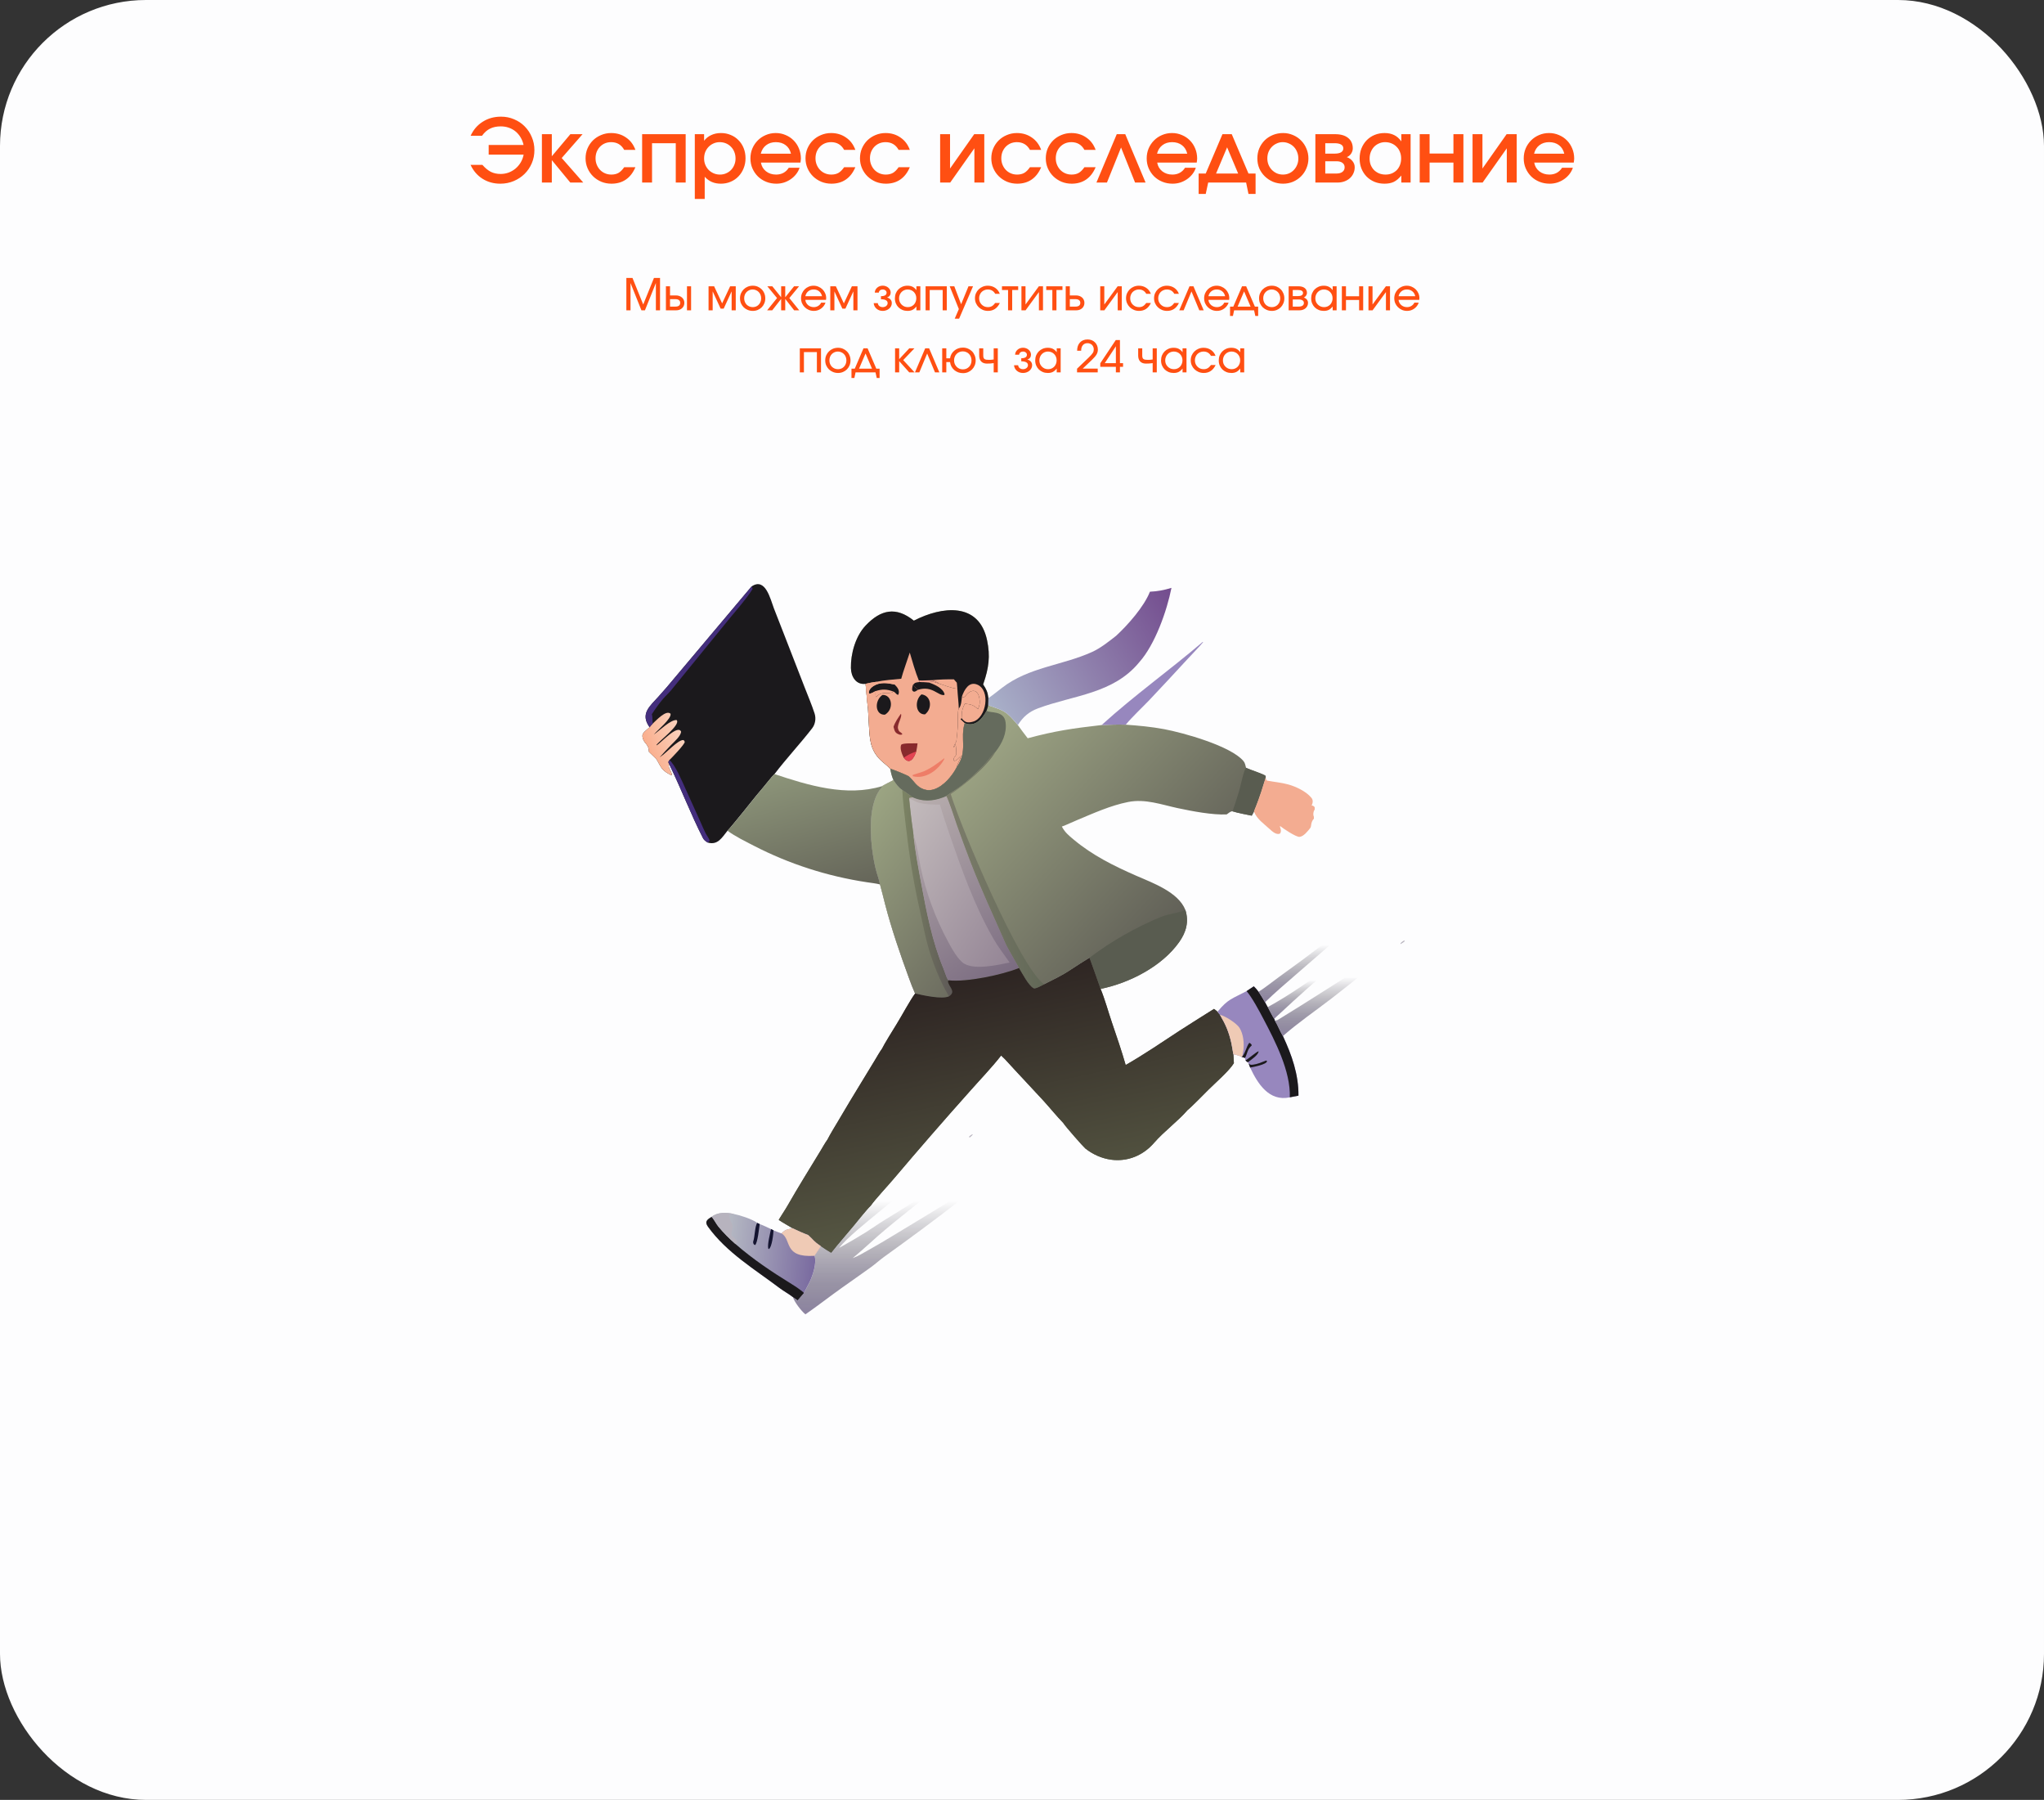 <?xml version="1.0" encoding="UTF-8"?> <svg xmlns="http://www.w3.org/2000/svg" width="560" height="493" viewBox="0 0 560 493" fill="none"><rect x="0" y="0" width="560" height="493" fill="#333333" stroke="none"/><rect width="560" height="493" rx="40" fill="#FDFDFE"></rect><path d="M171.605 76.132H173.285L176.225 83.404L179.165 76.132H180.833V85H179.693V77.524L176.693 85H175.733L172.745 77.524V85H171.605V76.132ZM185.033 83.98C185.465 83.98 185.793 83.896 186.017 83.728C186.241 83.552 186.353 83.296 186.353 82.96C186.353 82.624 186.241 82.372 186.017 82.204C185.793 82.028 185.465 81.94 185.033 81.94H183.569V83.98H185.033ZM182.441 78.412H183.569V80.92H185.213C185.549 80.92 185.853 80.972 186.125 81.076C186.405 81.172 186.645 81.312 186.845 81.496C187.053 81.672 187.213 81.888 187.325 82.144C187.437 82.392 187.493 82.664 187.493 82.96C187.493 83.256 187.437 83.532 187.325 83.788C187.213 84.036 187.053 84.252 186.845 84.436C186.645 84.612 186.405 84.752 186.125 84.856C185.853 84.952 185.549 85 185.213 85H182.441V78.412ZM188.213 78.412H189.341V85H188.213V78.412ZM194.124 78.412H195.648L197.844 83.092L200.04 78.412H201.576V85H200.448V79.804L198.264 84.544H197.436L195.252 79.804V85H194.124V78.412ZM202.743 81.712C202.743 81.216 202.831 80.76 203.007 80.344C203.191 79.92 203.439 79.556 203.751 79.252C204.063 78.94 204.431 78.696 204.855 78.52C205.287 78.344 205.755 78.256 206.259 78.256C206.739 78.256 207.187 78.344 207.603 78.52C208.019 78.696 208.379 78.94 208.683 79.252C208.995 79.564 209.235 79.932 209.403 80.356C209.579 80.772 209.667 81.228 209.667 81.724C209.667 82.212 209.579 82.664 209.403 83.08C209.235 83.496 208.995 83.86 208.683 84.172C208.379 84.476 208.019 84.716 207.603 84.892C207.187 85.068 206.739 85.156 206.259 85.156C205.763 85.156 205.299 85.068 204.867 84.892C204.443 84.716 204.071 84.476 203.751 84.172C203.439 83.86 203.191 83.496 203.007 83.08C202.831 82.656 202.743 82.2 202.743 81.712ZM206.247 84.124C206.575 84.124 206.879 84.064 207.159 83.944C207.439 83.824 207.679 83.656 207.879 83.44C208.087 83.224 208.247 82.972 208.359 82.684C208.479 82.388 208.539 82.068 208.539 81.724C208.539 81.372 208.479 81.048 208.359 80.752C208.247 80.456 208.083 80.2 207.867 79.984C207.659 79.768 207.411 79.6 207.123 79.48C206.835 79.352 206.523 79.288 206.187 79.288C205.859 79.288 205.555 79.352 205.275 79.48C204.995 79.6 204.751 79.768 204.543 79.984C204.335 80.2 204.171 80.456 204.051 80.752C203.939 81.048 203.883 81.368 203.883 81.712C203.883 82.056 203.943 82.376 204.063 82.672C204.183 82.968 204.347 83.224 204.555 83.44C204.771 83.656 205.023 83.824 205.311 83.944C205.599 84.064 205.911 84.124 206.247 84.124ZM212.887 81.64L210.223 78.412H211.591L214.015 81.424V78.412H215.131V81.424L217.555 78.412H218.923L216.259 81.64L218.971 85H217.579L215.131 81.868V85H214.015V81.868L211.567 85H210.175L212.887 81.64ZM226.161 82.9C226.049 83.236 225.885 83.544 225.669 83.824C225.461 84.096 225.217 84.332 224.937 84.532C224.657 84.732 224.349 84.888 224.013 85C223.685 85.104 223.341 85.156 222.981 85.156C222.493 85.156 222.033 85.068 221.601 84.892C221.177 84.708 220.805 84.46 220.485 84.148C220.165 83.836 219.913 83.472 219.729 83.056C219.553 82.632 219.465 82.176 219.465 81.688C219.465 81.208 219.553 80.76 219.729 80.344C219.913 79.928 220.157 79.564 220.461 79.252C220.773 78.94 221.137 78.696 221.553 78.52C221.969 78.344 222.417 78.256 222.897 78.256C223.377 78.256 223.825 78.348 224.241 78.532C224.665 78.708 225.033 78.952 225.345 79.264C225.657 79.568 225.901 79.928 226.077 80.344C226.261 80.76 226.353 81.208 226.353 81.688C226.353 81.848 226.337 81.996 226.305 82.132H220.641C220.665 82.42 220.741 82.684 220.869 82.924C221.005 83.164 221.173 83.376 221.373 83.56C221.581 83.736 221.821 83.876 222.093 83.98C222.365 84.076 222.653 84.124 222.957 84.124C223.397 84.124 223.793 84.016 224.145 83.8C224.505 83.584 224.781 83.284 224.973 82.9H226.161ZM225.213 81.136C225.077 80.552 224.805 80.1 224.397 79.78C223.997 79.452 223.501 79.288 222.909 79.288C222.333 79.288 221.841 79.456 221.433 79.792C221.025 80.12 220.761 80.568 220.641 81.136H225.213ZM227.476 78.412H229L231.196 83.092L233.392 78.412H234.928V85H233.8V79.804L231.616 84.544H230.788L228.604 79.804V85H227.476V78.412ZM240.502 83.032C240.526 83.352 240.662 83.616 240.91 83.824C241.166 84.024 241.478 84.124 241.846 84.124C242.03 84.124 242.202 84.096 242.362 84.04C242.53 83.984 242.674 83.908 242.794 83.812C242.914 83.708 243.01 83.592 243.082 83.464C243.154 83.328 243.19 83.184 243.19 83.032C243.19 82.68 243.034 82.416 242.722 82.24C242.41 82.056 241.954 81.964 241.354 81.964V81.124C242.386 81.124 242.902 80.8 242.902 80.152C242.902 79.912 242.798 79.708 242.59 79.54C242.382 79.372 242.13 79.288 241.834 79.288C241.546 79.288 241.302 79.368 241.102 79.528C240.91 79.688 240.798 79.896 240.766 80.152H239.662C239.678 79.88 239.742 79.628 239.854 79.396C239.974 79.164 240.13 78.964 240.322 78.796C240.522 78.62 240.75 78.484 241.006 78.388C241.27 78.292 241.55 78.244 241.846 78.244C242.15 78.244 242.434 78.296 242.698 78.4C242.962 78.496 243.19 78.632 243.382 78.808C243.582 78.976 243.738 79.176 243.85 79.408C243.962 79.64 244.018 79.888 244.018 80.152C244.018 80.464 243.934 80.736 243.766 80.968C243.598 81.2 243.366 81.36 243.07 81.448V81.496C243.462 81.6 243.77 81.788 243.994 82.06C244.218 82.324 244.33 82.648 244.33 83.032C244.33 83.328 244.266 83.604 244.138 83.86C244.01 84.116 243.834 84.34 243.61 84.532C243.386 84.724 243.122 84.876 242.818 84.988C242.514 85.1 242.19 85.156 241.846 85.156C241.51 85.156 241.194 85.104 240.898 85C240.61 84.888 240.354 84.736 240.13 84.544C239.914 84.352 239.738 84.128 239.602 83.872C239.466 83.608 239.39 83.328 239.374 83.032H240.502ZM245.176 81.724C245.176 81.228 245.26 80.768 245.428 80.344C245.604 79.92 245.844 79.556 246.148 79.252C246.46 78.94 246.824 78.696 247.24 78.52C247.664 78.344 248.12 78.256 248.608 78.256C249.16 78.256 249.628 78.352 250.012 78.544C250.404 78.736 250.756 79.048 251.068 79.48V78.412H252.148V85H251.068V83.944C250.724 84.376 250.364 84.688 249.988 84.88C249.62 85.064 249.172 85.156 248.644 85.156C248.148 85.156 247.688 85.072 247.264 84.904C246.84 84.728 246.472 84.488 246.16 84.184C245.856 83.88 245.616 83.52 245.44 83.104C245.264 82.68 245.176 82.22 245.176 81.724ZM246.316 81.712C246.316 82.056 246.376 82.376 246.496 82.672C246.624 82.96 246.796 83.212 247.012 83.428C247.228 83.644 247.48 83.816 247.768 83.944C248.064 84.064 248.38 84.124 248.716 84.124C249.052 84.124 249.36 84.064 249.64 83.944C249.928 83.816 250.176 83.644 250.384 83.428C250.592 83.212 250.752 82.956 250.864 82.66C250.984 82.364 251.044 82.044 251.044 81.7C251.044 81.348 250.984 81.028 250.864 80.74C250.744 80.444 250.576 80.188 250.36 79.972C250.152 79.756 249.9 79.588 249.604 79.468C249.316 79.348 249 79.288 248.656 79.288C248.328 79.288 248.02 79.352 247.732 79.48C247.452 79.6 247.204 79.772 246.988 79.996C246.78 80.212 246.616 80.468 246.496 80.764C246.376 81.06 246.316 81.376 246.316 81.712ZM253.585 78.412H259.393V85H258.265V79.432H254.713V85H253.585V78.412ZM262.699 84.652L260.191 78.412H261.451L263.323 83.332L265.339 78.412H266.587L262.771 87.28H261.571L262.699 84.652ZM273.93 82.984C273.234 84.432 272.154 85.156 270.69 85.156C270.186 85.156 269.718 85.068 269.286 84.892C268.854 84.708 268.474 84.46 268.146 84.148C267.826 83.836 267.574 83.472 267.39 83.056C267.206 82.632 267.114 82.176 267.114 81.688C267.114 81.208 267.202 80.76 267.378 80.344C267.562 79.928 267.814 79.564 268.134 79.252C268.454 78.94 268.826 78.696 269.25 78.52C269.682 78.344 270.142 78.256 270.63 78.256C271.39 78.256 272.062 78.452 272.646 78.844C273.23 79.236 273.654 79.78 273.918 80.476H272.658C272.21 79.684 271.53 79.288 270.618 79.288C270.282 79.288 269.97 79.352 269.682 79.48C269.394 79.6 269.142 79.768 268.926 79.984C268.718 80.2 268.554 80.456 268.434 80.752C268.314 81.04 268.254 81.356 268.254 81.7C268.254 82.044 268.314 82.364 268.434 82.66C268.562 82.956 268.734 83.212 268.95 83.428C269.166 83.644 269.418 83.816 269.706 83.944C270.002 84.064 270.318 84.124 270.654 84.124C271.078 84.124 271.442 84.036 271.746 83.86C272.058 83.684 272.362 83.392 272.658 82.984H273.93ZM276.182 79.432H274.514V78.412H278.954V79.432H277.31V85H276.182V79.432ZM279.847 78.412H280.963V83.404L284.623 78.412H285.751V85H284.635V79.996L280.975 85H279.847V78.412ZM288.311 79.432H286.643V78.412H291.083V79.432H289.439V85H288.311V79.432ZM294.64 83.98C295.072 83.98 295.4 83.896 295.624 83.728C295.856 83.552 295.972 83.296 295.972 82.96C295.972 82.624 295.856 82.372 295.624 82.204C295.4 82.028 295.072 81.94 294.64 81.94H293.104V83.98H294.64ZM291.976 78.412H293.104V80.92H294.832C295.168 80.92 295.472 80.972 295.744 81.076C296.024 81.172 296.264 81.312 296.464 81.496C296.664 81.672 296.82 81.888 296.932 82.144C297.044 82.392 297.1 82.664 297.1 82.96C297.1 83.256 297.044 83.532 296.932 83.788C296.82 84.036 296.664 84.252 296.464 84.436C296.264 84.612 296.024 84.752 295.744 84.856C295.472 84.952 295.168 85 294.832 85H291.976V78.412ZM301.433 78.412H302.549V83.404L306.209 78.412H307.337V85H306.221V79.996L302.561 85H301.433V78.412ZM315.321 82.984C314.625 84.432 313.545 85.156 312.081 85.156C311.577 85.156 311.109 85.068 310.677 84.892C310.245 84.708 309.865 84.46 309.537 84.148C309.217 83.836 308.965 83.472 308.781 83.056C308.597 82.632 308.505 82.176 308.505 81.688C308.505 81.208 308.593 80.76 308.769 80.344C308.953 79.928 309.205 79.564 309.525 79.252C309.845 78.94 310.217 78.696 310.641 78.52C311.073 78.344 311.533 78.256 312.021 78.256C312.781 78.256 313.453 78.452 314.037 78.844C314.621 79.236 315.045 79.78 315.309 80.476H314.049C313.601 79.684 312.921 79.288 312.009 79.288C311.673 79.288 311.361 79.352 311.073 79.48C310.785 79.6 310.533 79.768 310.317 79.984C310.109 80.2 309.945 80.456 309.825 80.752C309.705 81.04 309.645 81.356 309.645 81.7C309.645 82.044 309.705 82.364 309.825 82.66C309.953 82.956 310.125 83.212 310.341 83.428C310.557 83.644 310.809 83.816 311.097 83.944C311.393 84.064 311.709 84.124 312.045 84.124C312.469 84.124 312.833 84.036 313.137 83.86C313.449 83.684 313.753 83.392 314.049 82.984H315.321ZM322.996 82.984C322.3 84.432 321.22 85.156 319.756 85.156C319.252 85.156 318.784 85.068 318.352 84.892C317.92 84.708 317.54 84.46 317.212 84.148C316.892 83.836 316.64 83.472 316.456 83.056C316.272 82.632 316.18 82.176 316.18 81.688C316.18 81.208 316.268 80.76 316.444 80.344C316.628 79.928 316.88 79.564 317.2 79.252C317.52 78.94 317.892 78.696 318.316 78.52C318.748 78.344 319.208 78.256 319.696 78.256C320.456 78.256 321.128 78.452 321.712 78.844C322.296 79.236 322.72 79.78 322.984 80.476H321.724C321.276 79.684 320.596 79.288 319.684 79.288C319.348 79.288 319.036 79.352 318.748 79.48C318.46 79.6 318.208 79.768 317.992 79.984C317.784 80.2 317.62 80.456 317.5 80.752C317.38 81.04 317.32 81.356 317.32 81.7C317.32 82.044 317.38 82.364 317.5 82.66C317.628 82.956 317.8 83.212 318.016 83.428C318.232 83.644 318.484 83.816 318.772 83.944C319.068 84.064 319.384 84.124 319.72 84.124C320.144 84.124 320.508 84.036 320.812 83.86C321.124 83.684 321.428 83.392 321.724 82.984H322.996ZM325.893 78.412H326.973L329.781 85H328.581L326.433 79.828L324.285 85H323.085L325.893 78.412ZM336.599 82.9C336.487 83.236 336.323 83.544 336.107 83.824C335.899 84.096 335.655 84.332 335.375 84.532C335.095 84.732 334.787 84.888 334.451 85C334.123 85.104 333.779 85.156 333.419 85.156C332.931 85.156 332.471 85.068 332.039 84.892C331.615 84.708 331.243 84.46 330.923 84.148C330.603 83.836 330.351 83.472 330.167 83.056C329.991 82.632 329.903 82.176 329.903 81.688C329.903 81.208 329.991 80.76 330.167 80.344C330.351 79.928 330.595 79.564 330.899 79.252C331.211 78.94 331.575 78.696 331.991 78.52C332.407 78.344 332.855 78.256 333.335 78.256C333.815 78.256 334.263 78.348 334.679 78.532C335.103 78.708 335.471 78.952 335.783 79.264C336.095 79.568 336.339 79.928 336.515 80.344C336.699 80.76 336.791 81.208 336.791 81.688C336.791 81.848 336.775 81.996 336.743 82.132H331.079C331.103 82.42 331.179 82.684 331.307 82.924C331.443 83.164 331.611 83.376 331.811 83.56C332.019 83.736 332.259 83.876 332.531 83.98C332.803 84.076 333.091 84.124 333.395 84.124C333.835 84.124 334.231 84.016 334.583 83.8C334.943 83.584 335.219 83.284 335.411 82.9H336.599ZM335.651 81.136C335.515 80.552 335.243 80.1 334.835 79.78C334.435 79.452 333.939 79.288 333.347 79.288C332.771 79.288 332.279 79.456 331.871 79.792C331.463 80.12 331.199 80.568 331.079 81.136H335.651ZM336.998 83.98H337.898L340.286 78.412H341.414L343.802 83.98H344.702V86.536H343.922L343.586 85H338.114L337.79 86.536H336.998V83.98ZM342.626 83.98L340.85 79.816L339.074 83.98H342.626ZM344.95 81.712C344.95 81.216 345.038 80.76 345.214 80.344C345.398 79.92 345.646 79.556 345.958 79.252C346.27 78.94 346.638 78.696 347.062 78.52C347.494 78.344 347.962 78.256 348.466 78.256C348.946 78.256 349.394 78.344 349.81 78.52C350.226 78.696 350.586 78.94 350.89 79.252C351.202 79.564 351.442 79.932 351.61 80.356C351.786 80.772 351.874 81.228 351.874 81.724C351.874 82.212 351.786 82.664 351.61 83.08C351.442 83.496 351.202 83.86 350.89 84.172C350.586 84.476 350.226 84.716 349.81 84.892C349.394 85.068 348.946 85.156 348.466 85.156C347.97 85.156 347.506 85.068 347.074 84.892C346.65 84.716 346.278 84.476 345.958 84.172C345.646 83.86 345.398 83.496 345.214 83.08C345.038 82.656 344.95 82.2 344.95 81.712ZM348.454 84.124C348.782 84.124 349.086 84.064 349.366 83.944C349.646 83.824 349.886 83.656 350.086 83.44C350.294 83.224 350.454 82.972 350.566 82.684C350.686 82.388 350.746 82.068 350.746 81.724C350.746 81.372 350.686 81.048 350.566 80.752C350.454 80.456 350.29 80.2 350.074 79.984C349.866 79.768 349.618 79.6 349.33 79.48C349.042 79.352 348.73 79.288 348.394 79.288C348.066 79.288 347.762 79.352 347.482 79.48C347.202 79.6 346.958 79.768 346.75 79.984C346.542 80.2 346.378 80.456 346.258 80.752C346.146 81.048 346.09 81.368 346.09 81.712C346.09 82.056 346.15 82.376 346.27 82.672C346.39 82.968 346.554 83.224 346.762 83.44C346.978 83.656 347.23 83.824 347.518 83.944C347.806 84.064 348.118 84.124 348.454 84.124ZM353.054 78.412H355.718C356.454 78.412 357.03 78.572 357.446 78.892C357.862 79.212 358.07 79.66 358.07 80.236C358.07 80.492 357.986 80.74 357.818 80.98C357.658 81.22 357.458 81.392 357.218 81.496C357.594 81.632 357.878 81.828 358.07 82.084C358.262 82.34 358.358 82.64 358.358 82.984C358.358 83.272 358.298 83.54 358.178 83.788C358.058 84.036 357.894 84.252 357.686 84.436C357.478 84.612 357.226 84.752 356.93 84.856C356.642 84.952 356.326 85 355.982 85H353.054V78.412ZM355.622 81.1C356.062 81.1 356.398 81.028 356.63 80.884C356.87 80.732 356.99 80.516 356.99 80.236C356.99 79.7 356.534 79.432 355.622 79.432H354.182V81.1H355.622ZM355.79 83.98C356.246 83.98 356.598 83.896 356.846 83.728C357.102 83.552 357.23 83.304 357.23 82.984C357.23 82.672 357.106 82.436 356.858 82.276C356.618 82.108 356.262 82.024 355.79 82.024H354.182V83.98H355.79ZM359.223 81.724C359.223 81.228 359.307 80.768 359.475 80.344C359.651 79.92 359.891 79.556 360.195 79.252C360.507 78.94 360.871 78.696 361.287 78.52C361.711 78.344 362.167 78.256 362.655 78.256C363.207 78.256 363.675 78.352 364.059 78.544C364.451 78.736 364.803 79.048 365.115 79.48V78.412H366.195V85H365.115V83.944C364.771 84.376 364.411 84.688 364.035 84.88C363.667 85.064 363.219 85.156 362.691 85.156C362.195 85.156 361.735 85.072 361.311 84.904C360.887 84.728 360.519 84.488 360.207 84.184C359.903 83.88 359.663 83.52 359.487 83.104C359.311 82.68 359.223 82.22 359.223 81.724ZM360.363 81.712C360.363 82.056 360.423 82.376 360.543 82.672C360.671 82.96 360.843 83.212 361.059 83.428C361.275 83.644 361.527 83.816 361.815 83.944C362.111 84.064 362.427 84.124 362.763 84.124C363.099 84.124 363.407 84.064 363.687 83.944C363.975 83.816 364.223 83.644 364.431 83.428C364.639 83.212 364.799 82.956 364.911 82.66C365.031 82.364 365.091 82.044 365.091 81.7C365.091 81.348 365.031 81.028 364.911 80.74C364.791 80.444 364.623 80.188 364.407 79.972C364.199 79.756 363.947 79.588 363.651 79.468C363.363 79.348 363.047 79.288 362.703 79.288C362.375 79.288 362.067 79.352 361.779 79.48C361.499 79.6 361.251 79.772 361.035 79.996C360.827 80.212 360.663 80.468 360.543 80.764C360.423 81.06 360.363 81.376 360.363 81.712ZM367.632 78.412H368.76V81.148H372.36V78.412H373.476V85H372.36V82.168H368.76V85H367.632V78.412ZM374.921 78.412H376.037V83.404L379.697 78.412H380.825V85H379.709V79.996L376.049 85H374.921V78.412ZM388.689 82.9C388.577 83.236 388.413 83.544 388.197 83.824C387.989 84.096 387.745 84.332 387.465 84.532C387.185 84.732 386.877 84.888 386.541 85C386.213 85.104 385.869 85.156 385.509 85.156C385.021 85.156 384.561 85.068 384.129 84.892C383.705 84.708 383.333 84.46 383.013 84.148C382.693 83.836 382.441 83.472 382.257 83.056C382.081 82.632 381.993 82.176 381.993 81.688C381.993 81.208 382.081 80.76 382.257 80.344C382.441 79.928 382.685 79.564 382.989 79.252C383.301 78.94 383.665 78.696 384.081 78.52C384.497 78.344 384.945 78.256 385.425 78.256C385.905 78.256 386.353 78.348 386.769 78.532C387.193 78.708 387.561 78.952 387.873 79.264C388.185 79.568 388.429 79.928 388.605 80.344C388.789 80.76 388.881 81.208 388.881 81.688C388.881 81.848 388.865 81.996 388.833 82.132H383.169C383.193 82.42 383.269 82.684 383.397 82.924C383.533 83.164 383.701 83.376 383.901 83.56C384.109 83.736 384.349 83.876 384.621 83.98C384.893 84.076 385.181 84.124 385.485 84.124C385.925 84.124 386.321 84.016 386.673 83.8C387.033 83.584 387.309 83.284 387.501 82.9H388.689ZM387.741 81.136C387.605 80.552 387.333 80.1 386.925 79.78C386.525 79.452 386.029 79.288 385.437 79.288C384.861 79.288 384.369 79.456 383.961 79.792C383.553 80.12 383.289 80.568 383.169 81.136H387.741ZM219.126 95.412H224.934V102H223.806V96.432H220.254V102H219.126V95.412ZM226.092 98.712C226.092 98.216 226.18 97.76 226.356 97.344C226.54 96.92 226.788 96.556 227.1 96.252C227.412 95.94 227.78 95.696 228.204 95.52C228.636 95.344 229.104 95.256 229.608 95.256C230.088 95.256 230.536 95.344 230.952 95.52C231.368 95.696 231.728 95.94 232.032 96.252C232.344 96.564 232.584 96.932 232.752 97.356C232.928 97.772 233.016 98.228 233.016 98.724C233.016 99.212 232.928 99.664 232.752 100.08C232.584 100.496 232.344 100.86 232.032 101.172C231.728 101.476 231.368 101.716 230.952 101.892C230.536 102.068 230.088 102.156 229.608 102.156C229.112 102.156 228.648 102.068 228.216 101.892C227.792 101.716 227.42 101.476 227.1 101.172C226.788 100.86 226.54 100.496 226.356 100.08C226.18 99.656 226.092 99.2 226.092 98.712ZM229.596 101.124C229.924 101.124 230.228 101.064 230.508 100.944C230.788 100.824 231.028 100.656 231.228 100.44C231.436 100.224 231.596 99.972 231.708 99.684C231.828 99.388 231.888 99.068 231.888 98.724C231.888 98.372 231.828 98.048 231.708 97.752C231.596 97.456 231.432 97.2 231.216 96.984C231.008 96.768 230.76 96.6 230.472 96.48C230.184 96.352 229.872 96.288 229.536 96.288C229.208 96.288 228.904 96.352 228.624 96.48C228.344 96.6 228.1 96.768 227.892 96.984C227.684 97.2 227.52 97.456 227.4 97.752C227.288 98.048 227.232 98.368 227.232 98.712C227.232 99.056 227.292 99.376 227.412 99.672C227.532 99.968 227.696 100.224 227.904 100.44C228.12 100.656 228.372 100.824 228.66 100.944C228.948 101.064 229.26 101.124 229.596 101.124ZM233.282 100.98H234.182L236.57 95.412H237.698L240.086 100.98H240.986V103.536H240.206L239.87 102H234.398L234.074 103.536H233.282V100.98ZM238.91 100.98L237.134 96.816L235.358 100.98H238.91ZM245.224 95.412H246.352V98.376L249.112 95.412H250.528L247.456 98.628L250.576 102H249.112L246.352 98.916V102H245.224V95.412ZM253.477 95.412H254.557L257.365 102H256.165L254.017 96.828L251.869 102H250.669L253.477 95.412ZM263.814 101.172C264.15 101.172 264.462 101.112 264.75 100.992C265.038 100.864 265.286 100.692 265.494 100.476C265.71 100.26 265.874 100.004 265.986 99.708C266.106 99.404 266.166 99.076 266.166 98.724C266.166 98.372 266.106 98.044 265.986 97.74C265.866 97.436 265.698 97.172 265.482 96.948C265.274 96.724 265.022 96.552 264.726 96.432C264.438 96.304 264.122 96.24 263.778 96.24C263.442 96.24 263.126 96.304 262.83 96.432C262.542 96.552 262.29 96.724 262.074 96.948C261.858 97.164 261.69 97.424 261.57 97.728C261.45 98.024 261.39 98.344 261.39 98.688C261.39 99.048 261.45 99.38 261.57 99.684C261.698 99.98 261.87 100.24 262.086 100.464C262.302 100.688 262.558 100.864 262.854 100.992C263.15 101.112 263.47 101.172 263.814 101.172ZM258.138 95.412H259.266V98.148H260.286C260.35 97.716 260.482 97.32 260.682 96.96C260.89 96.6 261.15 96.292 261.462 96.036C261.774 95.772 262.13 95.568 262.53 95.424C262.93 95.28 263.354 95.208 263.802 95.208C264.298 95.208 264.758 95.3 265.182 95.484C265.614 95.66 265.986 95.904 266.298 96.216C266.61 96.528 266.854 96.9 267.03 97.332C267.214 97.756 267.306 98.22 267.306 98.724C267.306 99.212 267.218 99.668 267.042 100.092C266.866 100.516 266.622 100.884 266.31 101.196C265.998 101.508 265.63 101.756 265.206 101.94C264.79 102.116 264.334 102.204 263.838 102.204C263.374 102.204 262.938 102.132 262.53 101.988C262.122 101.836 261.762 101.628 261.45 101.364C261.138 101.092 260.878 100.772 260.67 100.404C260.47 100.028 260.342 99.616 260.286 99.168H259.266V102H258.138V95.412ZM272.242 99.456C271.914 99.504 271.602 99.54 271.306 99.564C271.01 99.58 270.702 99.588 270.382 99.588C269.718 99.588 269.198 99.396 268.822 99.012C268.454 98.62 268.27 98.076 268.27 97.38V95.412H269.386V97.38C269.386 97.612 269.41 97.804 269.458 97.956C269.506 98.108 269.59 98.232 269.71 98.328C269.83 98.416 269.994 98.48 270.202 98.52C270.41 98.552 270.674 98.568 270.994 98.568C271.202 98.568 271.394 98.56 271.57 98.544C271.754 98.528 271.978 98.5 272.242 98.46V95.412H273.37V102H272.242V99.456ZM278.946 100.032C278.97 100.352 279.106 100.616 279.354 100.824C279.61 101.024 279.922 101.124 280.29 101.124C280.474 101.124 280.646 101.096 280.806 101.04C280.974 100.984 281.118 100.908 281.238 100.812C281.358 100.708 281.454 100.592 281.526 100.464C281.598 100.328 281.634 100.184 281.634 100.032C281.634 99.68 281.478 99.416 281.166 99.24C280.854 99.056 280.398 98.964 279.798 98.964V98.124C280.83 98.124 281.346 97.8 281.346 97.152C281.346 96.912 281.242 96.708 281.034 96.54C280.826 96.372 280.574 96.288 280.278 96.288C279.99 96.288 279.746 96.368 279.546 96.528C279.354 96.688 279.242 96.896 279.21 97.152H278.106C278.122 96.88 278.186 96.628 278.298 96.396C278.418 96.164 278.574 95.964 278.766 95.796C278.966 95.62 279.194 95.484 279.45 95.388C279.714 95.292 279.994 95.244 280.29 95.244C280.594 95.244 280.878 95.296 281.142 95.4C281.406 95.496 281.634 95.632 281.826 95.808C282.026 95.976 282.182 96.176 282.294 96.408C282.406 96.64 282.462 96.888 282.462 97.152C282.462 97.464 282.378 97.736 282.21 97.968C282.042 98.2 281.81 98.36 281.514 98.448V98.496C281.906 98.6 282.214 98.788 282.438 99.06C282.662 99.324 282.774 99.648 282.774 100.032C282.774 100.328 282.71 100.604 282.582 100.86C282.454 101.116 282.278 101.34 282.054 101.532C281.83 101.724 281.566 101.876 281.262 101.988C280.958 102.1 280.634 102.156 280.29 102.156C279.954 102.156 279.638 102.104 279.342 102C279.054 101.888 278.798 101.736 278.574 101.544C278.358 101.352 278.182 101.128 278.046 100.872C277.91 100.608 277.834 100.328 277.818 100.032H278.946ZM283.62 98.724C283.62 98.228 283.704 97.768 283.872 97.344C284.048 96.92 284.288 96.556 284.592 96.252C284.904 95.94 285.268 95.696 285.684 95.52C286.108 95.344 286.564 95.256 287.052 95.256C287.604 95.256 288.072 95.352 288.456 95.544C288.848 95.736 289.2 96.048 289.512 96.48V95.412H290.592V102H289.512V100.944C289.168 101.376 288.808 101.688 288.432 101.88C288.064 102.064 287.616 102.156 287.088 102.156C286.592 102.156 286.132 102.072 285.708 101.904C285.284 101.728 284.916 101.488 284.604 101.184C284.3 100.88 284.06 100.52 283.884 100.104C283.708 99.68 283.62 99.22 283.62 98.724ZM284.76 98.712C284.76 99.056 284.82 99.376 284.94 99.672C285.068 99.96 285.24 100.212 285.456 100.428C285.672 100.644 285.924 100.816 286.212 100.944C286.508 101.064 286.824 101.124 287.16 101.124C287.496 101.124 287.804 101.064 288.084 100.944C288.372 100.816 288.62 100.644 288.828 100.428C289.036 100.212 289.196 99.956 289.308 99.66C289.428 99.364 289.488 99.044 289.488 98.7C289.488 98.348 289.428 98.028 289.308 97.74C289.188 97.444 289.02 97.188 288.804 96.972C288.596 96.756 288.344 96.588 288.048 96.468C287.76 96.348 287.444 96.288 287.1 96.288C286.772 96.288 286.464 96.352 286.176 96.48C285.896 96.6 285.648 96.772 285.432 96.996C285.224 97.212 285.06 97.468 284.94 97.764C284.82 98.06 284.76 98.376 284.76 98.712ZM295.08 100.992L298.2 98.004C298.504 97.716 298.748 97.468 298.932 97.26C299.124 97.052 299.272 96.864 299.376 96.696C299.488 96.52 299.564 96.356 299.604 96.204C299.644 96.052 299.664 95.884 299.664 95.7C299.664 95.452 299.62 95.224 299.532 95.016C299.452 94.808 299.336 94.628 299.184 94.476C299.032 94.324 298.848 94.208 298.632 94.128C298.424 94.04 298.196 93.996 297.948 93.996C297.404 93.996 296.976 94.18 296.664 94.548C296.36 94.908 296.208 95.412 296.208 96.06H295.104C295.104 95.588 295.168 95.164 295.296 94.788C295.432 94.404 295.624 94.08 295.872 93.816C296.12 93.544 296.42 93.336 296.772 93.192C297.124 93.048 297.52 92.976 297.96 92.976C298.368 92.976 298.744 93.044 299.088 93.18C299.432 93.316 299.728 93.508 299.976 93.756C300.232 94.004 300.428 94.296 300.564 94.632C300.708 94.968 300.78 95.336 300.78 95.736C300.78 95.984 300.752 96.216 300.696 96.432C300.64 96.648 300.548 96.868 300.42 97.092C300.292 97.316 300.12 97.548 299.904 97.788C299.696 98.028 299.436 98.3 299.124 98.604L296.628 100.968H300.744V102H295.08V100.992ZM301.448 99.504L305.696 93.132H306.836V99.468H307.688V100.476H306.836V102H305.72V100.476H301.448V99.504ZM305.72 99.468V94.848L302.672 99.468H305.72ZM315.8 99.456C315.472 99.504 315.16 99.54 314.864 99.564C314.568 99.58 314.26 99.588 313.94 99.588C313.276 99.588 312.756 99.396 312.38 99.012C312.012 98.62 311.828 98.076 311.828 97.38V95.412H312.944V97.38C312.944 97.612 312.968 97.804 313.016 97.956C313.064 98.108 313.148 98.232 313.268 98.328C313.388 98.416 313.552 98.48 313.76 98.52C313.968 98.552 314.232 98.568 314.552 98.568C314.76 98.568 314.952 98.56 315.128 98.544C315.312 98.528 315.536 98.5 315.8 98.46V95.412H316.928V102H315.8V99.456ZM318.096 98.724C318.096 98.228 318.18 97.768 318.348 97.344C318.524 96.92 318.764 96.556 319.068 96.252C319.38 95.94 319.744 95.696 320.16 95.52C320.584 95.344 321.04 95.256 321.528 95.256C322.08 95.256 322.548 95.352 322.932 95.544C323.324 95.736 323.676 96.048 323.988 96.48V95.412H325.068V102H323.988V100.944C323.644 101.376 323.284 101.688 322.908 101.88C322.54 102.064 322.092 102.156 321.564 102.156C321.068 102.156 320.608 102.072 320.184 101.904C319.76 101.728 319.392 101.488 319.08 101.184C318.776 100.88 318.536 100.52 318.36 100.104C318.184 99.68 318.096 99.22 318.096 98.724ZM319.236 98.712C319.236 99.056 319.296 99.376 319.416 99.672C319.544 99.96 319.716 100.212 319.932 100.428C320.148 100.644 320.4 100.816 320.688 100.944C320.984 101.064 321.3 101.124 321.636 101.124C321.972 101.124 322.28 101.064 322.56 100.944C322.848 100.816 323.096 100.644 323.304 100.428C323.512 100.212 323.672 99.956 323.784 99.66C323.904 99.364 323.964 99.044 323.964 98.7C323.964 98.348 323.904 98.028 323.784 97.74C323.664 97.444 323.496 97.188 323.28 96.972C323.072 96.756 322.82 96.588 322.524 96.468C322.236 96.348 321.92 96.288 321.576 96.288C321.248 96.288 320.94 96.352 320.652 96.48C320.372 96.6 320.124 96.772 319.908 96.996C319.7 97.212 319.536 97.468 319.416 97.764C319.296 98.06 319.236 98.376 319.236 98.712ZM333.045 99.984C332.349 101.432 331.269 102.156 329.805 102.156C329.301 102.156 328.833 102.068 328.401 101.892C327.969 101.708 327.589 101.46 327.261 101.148C326.941 100.836 326.689 100.472 326.505 100.056C326.321 99.632 326.229 99.176 326.229 98.688C326.229 98.208 326.317 97.76 326.493 97.344C326.677 96.928 326.929 96.564 327.249 96.252C327.569 95.94 327.941 95.696 328.365 95.52C328.797 95.344 329.257 95.256 329.745 95.256C330.505 95.256 331.177 95.452 331.761 95.844C332.345 96.236 332.769 96.78 333.033 97.476H331.773C331.325 96.684 330.645 96.288 329.733 96.288C329.397 96.288 329.085 96.352 328.797 96.48C328.509 96.6 328.257 96.768 328.041 96.984C327.833 97.2 327.669 97.456 327.549 97.752C327.429 98.04 327.369 98.356 327.369 98.7C327.369 99.044 327.429 99.364 327.549 99.66C327.677 99.956 327.849 100.212 328.065 100.428C328.281 100.644 328.533 100.816 328.821 100.944C329.117 101.064 329.433 101.124 329.769 101.124C330.193 101.124 330.557 101.036 330.861 100.86C331.173 100.684 331.477 100.392 331.773 99.984H333.045ZM333.905 98.724C333.905 98.228 333.989 97.768 334.157 97.344C334.333 96.92 334.573 96.556 334.877 96.252C335.189 95.94 335.553 95.696 335.969 95.52C336.393 95.344 336.849 95.256 337.337 95.256C337.889 95.256 338.357 95.352 338.741 95.544C339.133 95.736 339.485 96.048 339.797 96.48V95.412H340.877V102H339.797V100.944C339.453 101.376 339.093 101.688 338.717 101.88C338.349 102.064 337.901 102.156 337.373 102.156C336.877 102.156 336.417 102.072 335.993 101.904C335.569 101.728 335.201 101.488 334.889 101.184C334.585 100.88 334.345 100.52 334.169 100.104C333.993 99.68 333.905 99.22 333.905 98.724ZM335.045 98.712C335.045 99.056 335.105 99.376 335.225 99.672C335.353 99.96 335.525 100.212 335.741 100.428C335.957 100.644 336.209 100.816 336.497 100.944C336.793 101.064 337.109 101.124 337.445 101.124C337.781 101.124 338.089 101.064 338.369 100.944C338.657 100.816 338.905 100.644 339.113 100.428C339.321 100.212 339.481 99.956 339.593 99.66C339.713 99.364 339.773 99.044 339.773 98.7C339.773 98.348 339.713 98.028 339.593 97.74C339.473 97.444 339.305 97.188 339.089 96.972C338.881 96.756 338.629 96.588 338.333 96.468C338.045 96.348 337.729 96.288 337.385 96.288C337.057 96.288 336.749 96.352 336.461 96.48C336.181 96.6 335.933 96.772 335.717 96.996C335.509 97.212 335.345 97.468 335.225 97.764C335.105 98.06 335.045 98.376 335.045 98.712Z" fill="#FF4F12"></path><path d="M132.157 45.152C132.925 46.032 133.701 46.672 134.485 47.072C135.269 47.456 136.157 47.648 137.149 47.648C137.917 47.648 138.653 47.52 139.357 47.264C140.061 46.992 140.693 46.624 141.253 46.16C141.813 45.68 142.285 45.12 142.669 44.48C143.053 43.824 143.317 43.112 143.461 42.344H133.885V39.704H143.437C143.277 38.936 143.005 38.24 142.621 37.616C142.253 36.992 141.797 36.456 141.253 36.008C140.709 35.56 140.093 35.216 139.405 34.976C138.717 34.736 137.981 34.616 137.197 34.616C136.045 34.616 135.061 34.824 134.245 35.24C133.429 35.64 132.701 36.288 132.061 37.184H128.941C129.693 35.536 130.797 34.256 132.253 33.344C133.709 32.416 135.381 31.952 137.269 31.952C138.549 31.952 139.741 32.192 140.845 32.672C141.965 33.136 142.933 33.784 143.749 34.616C144.581 35.448 145.229 36.424 145.693 37.544C146.173 38.648 146.413 39.84 146.413 41.12C146.413 42.4 146.173 43.6 145.693 44.72C145.213 45.84 144.549 46.816 143.701 47.648C142.869 48.464 141.885 49.112 140.749 49.592C139.613 50.072 138.389 50.312 137.077 50.312C135.253 50.312 133.629 49.864 132.205 48.968C130.781 48.072 129.685 46.8 128.917 45.152H132.157ZM148.469 36.752H151.181V42.8L156.269 36.752H159.605L153.893 43.28L159.797 50H156.245L151.181 43.856V50H148.469V36.752ZM174.083 45.8C173.459 47.288 172.587 48.416 171.467 49.184C170.363 49.936 169.051 50.312 167.531 50.312C166.539 50.312 165.611 50.136 164.747 49.784C163.883 49.416 163.131 48.92 162.491 48.296C161.851 47.672 161.347 46.936 160.979 46.088C160.611 45.24 160.427 44.336 160.427 43.376C160.427 42.4 160.603 41.496 160.955 40.664C161.323 39.816 161.819 39.08 162.443 38.456C163.083 37.832 163.827 37.344 164.675 36.992C165.539 36.624 166.459 36.44 167.435 36.44C168.987 36.44 170.347 36.848 171.515 37.664C172.699 38.464 173.555 39.592 174.083 41.048H171.011C170.227 39.64 169.035 38.936 167.435 38.936C166.811 38.936 166.235 39.048 165.707 39.272C165.195 39.496 164.747 39.808 164.363 40.208C163.995 40.592 163.699 41.056 163.475 41.6C163.267 42.144 163.163 42.736 163.163 43.376C163.163 44 163.275 44.584 163.499 45.128C163.723 45.672 164.027 46.144 164.411 46.544C164.795 46.944 165.251 47.256 165.779 47.48C166.307 47.704 166.883 47.816 167.507 47.816C168.259 47.816 168.907 47.664 169.451 47.36C169.995 47.04 170.515 46.52 171.011 45.8H174.083ZM175.927 36.752H187.855V50H185.143V39.224H178.639V50H175.927V36.752ZM190.359 36.752H192.903V38.552C193.431 37.864 194.087 37.344 194.871 36.992C195.655 36.624 196.543 36.44 197.535 36.44C198.495 36.44 199.383 36.616 200.199 36.968C201.031 37.304 201.743 37.784 202.335 38.408C202.943 39.016 203.415 39.744 203.751 40.592C204.087 41.44 204.255 42.36 204.255 43.352C204.255 44.344 204.079 45.264 203.727 46.112C203.391 46.96 202.919 47.696 202.311 48.32C201.719 48.944 201.007 49.432 200.175 49.784C199.359 50.136 198.471 50.312 197.511 50.312C196.599 50.312 195.783 50.16 195.063 49.856C194.343 49.552 193.679 49.072 193.071 48.416V54.488H190.359V36.752ZM197.247 47.816C197.855 47.816 198.415 47.704 198.927 47.48C199.455 47.256 199.911 46.944 200.295 46.544C200.679 46.144 200.975 45.68 201.183 45.152C201.407 44.624 201.519 44.048 201.519 43.424C201.519 42.768 201.407 42.168 201.183 41.624C200.975 41.08 200.671 40.608 200.271 40.208C199.887 39.808 199.431 39.496 198.903 39.272C198.375 39.048 197.799 38.936 197.175 38.936C196.567 38.936 195.999 39.056 195.471 39.296C194.959 39.52 194.511 39.832 194.127 40.232C193.743 40.632 193.439 41.104 193.215 41.648C193.007 42.192 192.903 42.784 192.903 43.424C192.903 44.048 193.015 44.624 193.239 45.152C193.463 45.68 193.767 46.144 194.151 46.544C194.551 46.944 195.015 47.256 195.543 47.48C196.071 47.704 196.639 47.816 197.247 47.816ZM219.061 45.944C218.853 46.584 218.533 47.176 218.101 47.72C217.685 48.248 217.197 48.704 216.637 49.088C216.077 49.472 215.461 49.776 214.789 50C214.117 50.208 213.421 50.312 212.701 50.312C211.693 50.312 210.757 50.136 209.893 49.784C209.029 49.432 208.277 48.944 207.637 48.32C207.013 47.696 206.517 46.968 206.149 46.136C205.781 45.288 205.597 44.376 205.597 43.4C205.597 42.424 205.773 41.512 206.125 40.664C206.493 39.816 206.989 39.08 207.613 38.456C208.237 37.832 208.965 37.344 209.797 36.992C210.645 36.624 211.557 36.44 212.533 36.44C213.509 36.44 214.413 36.624 215.245 36.992C216.093 37.344 216.821 37.832 217.429 38.456C218.053 39.08 218.541 39.824 218.893 40.688C219.245 41.536 219.421 42.456 219.421 43.448C219.421 43.672 219.405 43.864 219.373 44.024C219.357 44.168 219.333 44.336 219.301 44.528H208.477C208.637 45.504 209.093 46.296 209.845 46.904C210.613 47.512 211.541 47.816 212.629 47.816C214.149 47.816 215.309 47.192 216.109 45.944H219.061ZM216.709 42.104C216.469 41.096 215.989 40.32 215.269 39.776C214.549 39.216 213.645 38.936 212.557 38.936C211.501 38.936 210.613 39.216 209.893 39.776C209.173 40.32 208.685 41.096 208.429 42.104H216.709ZM234.342 45.8C233.718 47.288 232.846 48.416 231.726 49.184C230.622 49.936 229.31 50.312 227.79 50.312C226.798 50.312 225.87 50.136 225.006 49.784C224.142 49.416 223.39 48.92 222.75 48.296C222.11 47.672 221.606 46.936 221.238 46.088C220.87 45.24 220.686 44.336 220.686 43.376C220.686 42.4 220.862 41.496 221.214 40.664C221.582 39.816 222.078 39.08 222.702 38.456C223.342 37.832 224.086 37.344 224.934 36.992C225.798 36.624 226.718 36.44 227.694 36.44C229.246 36.44 230.606 36.848 231.774 37.664C232.958 38.464 233.814 39.592 234.342 41.048H231.27C230.486 39.64 229.294 38.936 227.694 38.936C227.07 38.936 226.494 39.048 225.966 39.272C225.454 39.496 225.006 39.808 224.622 40.208C224.254 40.592 223.958 41.056 223.734 41.6C223.526 42.144 223.422 42.736 223.422 43.376C223.422 44 223.534 44.584 223.758 45.128C223.982 45.672 224.286 46.144 224.67 46.544C225.054 46.944 225.51 47.256 226.038 47.48C226.566 47.704 227.142 47.816 227.766 47.816C228.518 47.816 229.166 47.664 229.71 47.36C230.254 47.04 230.774 46.52 231.27 45.8H234.342ZM249.266 45.8C248.642 47.288 247.77 48.416 246.65 49.184C245.546 49.936 244.234 50.312 242.714 50.312C241.722 50.312 240.794 50.136 239.93 49.784C239.066 49.416 238.314 48.92 237.674 48.296C237.034 47.672 236.53 46.936 236.162 46.088C235.794 45.24 235.61 44.336 235.61 43.376C235.61 42.4 235.786 41.496 236.138 40.664C236.506 39.816 237.002 39.08 237.626 38.456C238.266 37.832 239.01 37.344 239.858 36.992C240.722 36.624 241.642 36.44 242.618 36.44C244.17 36.44 245.53 36.848 246.698 37.664C247.882 38.464 248.738 39.592 249.266 41.048H246.194C245.41 39.64 244.218 38.936 242.618 38.936C241.994 38.936 241.418 39.048 240.89 39.272C240.378 39.496 239.93 39.808 239.546 40.208C239.178 40.592 238.882 41.056 238.658 41.6C238.45 42.144 238.346 42.736 238.346 43.376C238.346 44 238.458 44.584 238.682 45.128C238.906 45.672 239.21 46.144 239.594 46.544C239.978 46.944 240.434 47.256 240.962 47.48C241.49 47.704 242.066 47.816 242.69 47.816C243.442 47.816 244.09 47.664 244.634 47.36C245.178 47.04 245.698 46.52 246.194 45.8H249.266ZM257.573 36.752H260.285V46.16L266.909 36.752H269.669V50H266.957V40.616L260.333 50H257.573V36.752ZM285.249 45.8C284.625 47.288 283.753 48.416 282.633 49.184C281.529 49.936 280.217 50.312 278.697 50.312C277.705 50.312 276.777 50.136 275.913 49.784C275.049 49.416 274.297 48.92 273.657 48.296C273.017 47.672 272.513 46.936 272.145 46.088C271.777 45.24 271.593 44.336 271.593 43.376C271.593 42.4 271.769 41.496 272.121 40.664C272.489 39.816 272.985 39.08 273.609 38.456C274.249 37.832 274.993 37.344 275.841 36.992C276.705 36.624 277.625 36.44 278.601 36.44C280.153 36.44 281.513 36.848 282.681 37.664C283.865 38.464 284.721 39.592 285.249 41.048H282.177C281.393 39.64 280.201 38.936 278.601 38.936C277.977 38.936 277.401 39.048 276.873 39.272C276.361 39.496 275.913 39.808 275.529 40.208C275.161 40.592 274.865 41.056 274.641 41.6C274.433 42.144 274.329 42.736 274.329 43.376C274.329 44 274.441 44.584 274.665 45.128C274.889 45.672 275.193 46.144 275.577 46.544C275.961 46.944 276.417 47.256 276.945 47.48C277.473 47.704 278.049 47.816 278.673 47.816C279.425 47.816 280.073 47.664 280.617 47.36C281.161 47.04 281.681 46.52 282.177 45.8H285.249ZM300.173 45.8C299.549 47.288 298.677 48.416 297.557 49.184C296.453 49.936 295.141 50.312 293.621 50.312C292.629 50.312 291.701 50.136 290.837 49.784C289.973 49.416 289.221 48.92 288.581 48.296C287.941 47.672 287.437 46.936 287.069 46.088C286.701 45.24 286.517 44.336 286.517 43.376C286.517 42.4 286.693 41.496 287.045 40.664C287.413 39.816 287.909 39.08 288.533 38.456C289.173 37.832 289.917 37.344 290.765 36.992C291.629 36.624 292.549 36.44 293.525 36.44C295.077 36.44 296.437 36.848 297.605 37.664C298.789 38.464 299.645 39.592 300.173 41.048H297.101C296.317 39.64 295.125 38.936 293.525 38.936C292.901 38.936 292.325 39.048 291.797 39.272C291.285 39.496 290.837 39.808 290.453 40.208C290.085 40.592 289.789 41.056 289.565 41.6C289.357 42.144 289.253 42.736 289.253 43.376C289.253 44 289.365 44.584 289.589 45.128C289.813 45.672 290.117 46.144 290.501 46.544C290.885 46.944 291.341 47.256 291.869 47.48C292.397 47.704 292.973 47.816 293.597 47.816C294.349 47.816 294.997 47.664 295.541 47.36C296.085 47.04 296.605 46.52 297.101 45.8H300.173ZM305.961 36.752H308.289L313.857 50H310.977L307.137 40.4L303.273 50H300.393L305.961 36.752ZM327.626 45.944C327.418 46.584 327.098 47.176 326.666 47.72C326.25 48.248 325.762 48.704 325.202 49.088C324.642 49.472 324.026 49.776 323.354 50C322.682 50.208 321.986 50.312 321.266 50.312C320.258 50.312 319.322 50.136 318.458 49.784C317.594 49.432 316.842 48.944 316.202 48.32C315.578 47.696 315.082 46.968 314.714 46.136C314.346 45.288 314.162 44.376 314.162 43.4C314.162 42.424 314.338 41.512 314.69 40.664C315.058 39.816 315.554 39.08 316.178 38.456C316.802 37.832 317.53 37.344 318.362 36.992C319.21 36.624 320.122 36.44 321.098 36.44C322.074 36.44 322.978 36.624 323.81 36.992C324.658 37.344 325.386 37.832 325.994 38.456C326.618 39.08 327.106 39.824 327.458 40.688C327.81 41.536 327.986 42.456 327.986 43.448C327.986 43.672 327.97 43.864 327.938 44.024C327.922 44.168 327.898 44.336 327.866 44.528H317.042C317.202 45.504 317.658 46.296 318.41 46.904C319.178 47.512 320.106 47.816 321.194 47.816C322.714 47.816 323.874 47.192 324.674 45.944H327.626ZM325.274 42.104C325.034 41.096 324.554 40.32 323.834 39.776C323.114 39.216 322.21 38.936 321.122 38.936C320.066 38.936 319.178 39.216 318.458 39.776C317.738 40.32 317.25 41.096 316.994 42.104H325.274ZM328.394 47.528H330.338L334.922 36.752H337.466L342.05 47.528H343.994V53.12H342.05L341.402 50H331.01L330.338 53.12H328.394V47.528ZM339.218 47.528L336.194 40.352L333.17 47.528H339.218ZM344.479 43.4C344.479 42.408 344.655 41.488 345.007 40.64C345.375 39.792 345.871 39.056 346.495 38.432C347.135 37.808 347.887 37.32 348.751 36.968C349.615 36.616 350.543 36.44 351.535 36.44C352.495 36.44 353.399 36.624 354.247 36.992C355.095 37.344 355.831 37.84 356.455 38.48C357.079 39.104 357.567 39.84 357.919 40.688C358.287 41.536 358.471 42.44 358.471 43.4C358.471 44.36 358.287 45.264 357.919 46.112C357.567 46.944 357.079 47.672 356.455 48.296C355.831 48.92 355.095 49.416 354.247 49.784C353.399 50.136 352.495 50.312 351.535 50.312C350.543 50.312 349.615 50.136 348.751 49.784C347.903 49.416 347.159 48.92 346.519 48.296C345.879 47.672 345.375 46.944 345.007 46.112C344.655 45.264 344.479 44.36 344.479 43.4ZM351.487 47.816C352.095 47.816 352.655 47.704 353.167 47.48C353.679 47.256 354.119 46.944 354.487 46.544C354.871 46.144 355.167 45.68 355.375 45.152C355.599 44.624 355.711 44.048 355.711 43.424C355.711 42.784 355.599 42.192 355.375 41.648C355.167 41.104 354.871 40.632 354.487 40.232C354.103 39.832 353.647 39.52 353.119 39.296C352.591 39.056 352.023 38.936 351.415 38.936C350.839 38.936 350.295 39.056 349.783 39.296C349.271 39.52 348.823 39.832 348.439 40.232C348.055 40.632 347.751 41.104 347.527 41.648C347.319 42.192 347.215 42.776 347.215 43.4C347.215 44.024 347.327 44.608 347.551 45.152C347.775 45.68 348.079 46.144 348.463 46.544C348.847 46.928 349.295 47.24 349.807 47.48C350.335 47.704 350.895 47.816 351.487 47.816ZM360.377 36.752H365.777C367.313 36.752 368.505 37.096 369.353 37.784C370.201 38.472 370.625 39.424 370.625 40.64C370.625 41.136 370.473 41.616 370.169 42.08C369.865 42.528 369.473 42.848 368.993 43.04C369.681 43.296 370.209 43.672 370.577 44.168C370.961 44.648 371.153 45.2 371.153 45.824C371.153 46.416 371.033 46.968 370.793 47.48C370.569 47.992 370.241 48.44 369.809 48.824C369.393 49.192 368.897 49.48 368.321 49.688C367.745 49.896 367.121 50 366.449 50H360.377V36.752ZM365.657 42.08C366.425 42.08 367.009 41.96 367.409 41.72C367.825 41.464 368.033 41.104 368.033 40.64C368.033 40.176 367.825 39.824 367.409 39.584C367.009 39.344 366.425 39.224 365.657 39.224H363.089V42.08H365.657ZM366.161 47.528C366.865 47.528 367.409 47.376 367.793 47.072C368.193 46.768 368.393 46.352 368.393 45.824C368.393 45.312 368.201 44.912 367.817 44.624C367.433 44.32 366.881 44.168 366.161 44.168H363.089V47.528H366.161ZM372.499 43.424C372.499 42.416 372.667 41.488 373.003 40.64C373.355 39.776 373.827 39.04 374.419 38.432C375.027 37.808 375.747 37.32 376.579 36.968C377.427 36.616 378.339 36.44 379.315 36.44C380.339 36.44 381.219 36.624 381.955 36.992C382.691 37.344 383.347 37.92 383.923 38.72V36.752H386.467V50H383.923V48.08C383.267 48.88 382.587 49.456 381.883 49.808C381.179 50.144 380.323 50.312 379.315 50.312C378.323 50.312 377.411 50.144 376.579 49.808C375.747 49.456 375.027 48.976 374.419 48.368C373.811 47.744 373.339 47.016 373.003 46.184C372.667 45.336 372.499 44.416 372.499 43.424ZM375.235 43.448C375.235 44.072 375.339 44.656 375.547 45.2C375.771 45.728 376.075 46.192 376.459 46.592C376.859 46.976 377.323 47.28 377.851 47.504C378.395 47.712 378.979 47.816 379.603 47.816C380.227 47.816 380.795 47.712 381.307 47.504C381.835 47.28 382.291 46.976 382.675 46.592C383.059 46.192 383.355 45.72 383.563 45.176C383.771 44.632 383.875 44.04 383.875 43.4C383.875 42.744 383.763 42.144 383.539 41.6C383.331 41.056 383.027 40.592 382.627 40.208C382.243 39.808 381.779 39.496 381.235 39.272C380.707 39.048 380.123 38.936 379.483 38.936C378.875 38.936 378.307 39.056 377.779 39.296C377.267 39.52 376.819 39.832 376.435 40.232C376.067 40.632 375.771 41.112 375.547 41.672C375.339 42.216 375.235 42.808 375.235 43.448ZM388.96 36.752H391.672V42.056H398.2V36.752H400.936V50H398.2V44.528H391.672V50H388.96V36.752ZM403.438 36.752H406.15V46.16L412.774 36.752H415.534V50H412.822V40.616L406.198 50H403.438V36.752ZM430.922 45.944C430.714 46.584 430.394 47.176 429.962 47.72C429.546 48.248 429.058 48.704 428.498 49.088C427.938 49.472 427.322 49.776 426.65 50C425.978 50.208 425.282 50.312 424.562 50.312C423.554 50.312 422.618 50.136 421.754 49.784C420.89 49.432 420.138 48.944 419.498 48.32C418.874 47.696 418.378 46.968 418.01 46.136C417.642 45.288 417.458 44.376 417.458 43.4C417.458 42.424 417.634 41.512 417.986 40.664C418.354 39.816 418.85 39.08 419.474 38.456C420.098 37.832 420.826 37.344 421.658 36.992C422.506 36.624 423.418 36.44 424.394 36.44C425.37 36.44 426.274 36.624 427.106 36.992C427.954 37.344 428.682 37.832 429.29 38.456C429.914 39.08 430.402 39.824 430.754 40.688C431.106 41.536 431.282 42.456 431.282 43.448C431.282 43.672 431.266 43.864 431.234 44.024C431.218 44.168 431.194 44.336 431.162 44.528H420.338C420.498 45.504 420.954 46.296 421.706 46.904C422.474 47.512 423.402 47.816 424.49 47.816C426.01 47.816 427.17 47.192 427.97 45.944H430.922ZM428.57 42.104C428.33 41.096 427.85 40.32 427.13 39.776C426.41 39.216 425.506 38.936 424.418 38.936C423.362 38.936 422.474 39.216 421.754 39.776C421.034 40.32 420.546 41.096 420.29 42.104H428.57Z" fill="#FF4F12"></path><path d="M250.374 170.003C258.132 166.007 268.216 164.882 270.432 175.371C271.353 179.73 270.882 183.033 269.448 187.182L269.351 187.461C270.243 188.836 270.6 189.529 270.792 191.204C270.783 191.84 270.79 192.542 270.755 193.171C275.34 194.786 275.51 194.649 278.864 198.593C279.753 199.817 280.62 201.025 281.56 202.211C289.153 200.169 293.924 199.497 301.807 198.593C304.317 198.522 305.808 198.403 308.427 198.493C311.941 198.743 315.47 199.069 318.936 199.718C324.217 200.706 337.254 204.328 340.693 208.476C341.149 209.027 341.182 209.64 341.386 210.298L341.566 210.386C342.604 210.885 346.385 212.071 346.756 212.545L346.762 212.983C345.953 215.647 345.131 218.252 344.107 220.84C343.973 221.179 343.62 221.981 343.547 222.295L342.944 223.413C341.348 223.095 339.207 222.699 337.686 222.225C337.127 222.169 336.666 222.699 336.072 223.068C332.242 223.273 326.484 222.164 322.7 221.356C318.192 220.393 313.772 218.731 309.075 219.668C304.226 220.635 299.632 222.732 295.089 224.626C293.78 225.171 292.212 225.93 290.916 226.397C291.772 228.003 292.786 228.818 294.163 229.97C299.329 234.291 305.12 237.153 311.241 239.84C315.751 241.82 322.835 244.32 324.767 249.254C325.775 252.489 324.975 255.336 323.046 258.058C318.34 264.703 309.407 269.27 301.532 270.863C300.573 268.04 299.482 265.163 298.492 262.334C296.735 263.429 294.975 264.527 293.256 265.682C290.979 267.212 288.494 268.378 286.047 269.614C285.482 269.908 283.656 270.955 283.18 270.693C281.732 269.895 280.035 266.544 279.175 265.146C274.642 267.011 264.741 269.07 259.99 268.516L259.71 268.668C259.658 270.148 262.152 271.534 259.977 272.903C258.082 273.781 252.826 272.615 250.711 272.122C250.092 270.746 249.557 269.322 249.037 267.901C246.617 261.289 244.304 254.588 242.526 247.772C242.042 245.92 241.615 244.088 241.097 242.248C240.846 240.809 240.249 239.337 239.912 237.928C238.5 232.026 237.233 220.433 241.608 215.68L241.723 215.557L241.68 215.325C242.465 214.84 243.923 214.129 244.785 213.672C244.302 212.609 244.114 211.731 243.903 210.596C243.238 209.806 242.052 208.96 241.282 208.215C238.368 205.399 238.285 202.386 238.067 198.722L237.786 193.785C237.648 193.258 237.264 188.383 237.141 187.295C234.504 187.633 233.17 185.295 233.127 182.966C233.054 179.05 234.387 174.285 237.123 171.378C241.326 166.913 245.517 166.093 250.374 170.003Z" fill="url(#paint0_linear_2043_3780)"></path><path d="M244.787 213.673C245.435 214.632 246.203 215.756 247.213 216.375C248.173 217.076 249.248 217.763 250.148 218.428C250.358 218.516 250.569 218.6 250.783 218.679C253.626 219.725 256.587 219.278 259.277 218.033C259.88 219.039 261.594 224.326 262.058 225.673C263.265 229.116 264.526 232.54 265.839 235.944C268.764 243.566 272.255 250.927 275.503 258.409C276.089 259.76 279.2 264.961 279.177 265.147C274.644 267.012 264.743 269.071 259.991 268.517L259.712 268.669C259.66 270.149 262.154 271.535 259.979 272.904C258.084 273.782 252.828 272.615 250.713 272.123C250.094 270.747 249.559 269.323 249.039 267.902C246.619 261.29 244.306 254.589 242.528 247.772C242.044 245.92 241.617 244.089 241.099 242.249C240.848 240.81 240.251 239.338 239.914 237.928C238.502 232.027 237.235 220.434 241.61 215.681L241.725 215.558L241.682 215.325C242.467 214.841 243.925 214.13 244.787 213.673Z" fill="url(#paint1_linear_2043_3780)"></path><path d="M244.787 213.673C245.435 214.632 246.203 215.756 247.213 216.375C248.173 217.076 249.248 217.763 250.148 218.428C249.82 218.473 249.521 218.513 249.19 218.545C249.046 218.854 249.071 218.732 249.106 219.076C249.315 221.146 249.548 223.213 249.808 225.277C249.944 226.334 250.215 227.965 250.288 228.985C250.763 233.276 251.593 237.714 252.377 241.947C253.825 249.759 255.405 257.903 258.455 265.254C258.805 266.098 259.277 267.662 259.713 268.38L259.991 268.517L259.712 268.669C259.66 270.149 262.154 271.535 259.979 272.904C258.084 273.782 252.828 272.615 250.713 272.123C250.094 270.747 249.559 269.323 249.039 267.902C246.619 261.29 244.306 254.589 242.528 247.772C242.044 245.92 241.617 244.089 241.099 242.249C240.848 240.81 240.251 239.338 239.914 237.928C238.502 232.027 237.235 220.434 241.61 215.681L241.725 215.558L241.682 215.325C242.467 214.841 243.925 214.13 244.787 213.673Z" fill="url(#paint2_linear_2043_3780)"></path><path d="M247.21 216.375C248.17 217.076 249.245 217.763 250.145 218.428C249.817 218.473 249.518 218.513 249.187 218.545C249.043 218.854 249.068 218.732 249.103 219.076C249.312 221.146 249.545 223.213 249.805 225.277C249.941 226.335 250.212 227.965 250.285 228.985C250.76 233.277 251.59 237.715 252.374 241.947C253.822 249.759 255.402 257.903 258.453 265.254C258.802 266.098 259.274 267.662 259.71 268.38L259.989 268.517L259.709 268.669C259.657 270.149 262.151 271.535 259.976 272.905C259.523 272.016 258.985 271.177 258.507 270.224C257.182 267.551 256.044 264.789 255.1 261.958C253.62 257.584 252.829 252.966 251.821 248.488C250.116 240.911 248.967 233.303 248.097 225.588C247.757 222.575 247.329 219.397 247.21 216.375Z" fill="url(#paint3_linear_2043_3780)"></path><path d="M259.272 218.034C259.875 219.04 261.589 224.327 262.053 225.674C263.26 229.117 264.521 232.541 265.834 235.945C268.759 243.567 272.25 250.928 275.498 258.41C276.084 259.761 279.195 264.962 279.172 265.148C274.639 267.013 264.738 269.072 259.987 268.518L259.708 268.381C259.272 267.663 258.8 266.099 258.451 265.255C255.4 257.904 253.82 249.76 252.372 241.948C251.588 237.715 250.758 233.277 250.283 228.986C251.057 230.291 251.837 235.566 252.191 237.307C253.638 244.427 256.337 251.637 259.799 258.021C260.75 259.775 262.483 262.966 264.197 263.963C267.221 265.724 273.466 264.285 276.61 263.638C275.089 261.422 273.534 259.493 272.182 257.138C266.918 247.974 263.419 238.024 259.994 228.068C259.114 225.51 258.265 222.984 257.493 220.367C255.542 220.395 253.372 220.348 251.494 219.789C250.659 219.541 250.08 219.011 249.367 218.883L249.101 219.077C249.066 218.733 249.041 218.855 249.185 218.546C249.516 218.514 249.815 218.474 250.143 218.429C250.353 218.517 250.564 218.601 250.778 218.68C253.621 219.726 256.582 219.279 259.272 218.034Z" fill="url(#paint4_linear_2043_3780)"></path><path d="M250.374 170.003C258.132 166.007 268.216 164.882 270.432 175.371C271.353 179.73 270.882 183.033 269.448 187.182L269.351 187.461C270.243 188.836 270.6 189.529 270.792 191.204C270.783 191.84 270.79 192.542 270.755 193.171C270.638 193.592 270.463 194.297 270.298 194.676C269.125 196.901 267.149 199.252 264.316 198.074C262.963 202.257 265.226 205.707 262.143 210.086C260.89 212.503 258.554 215.35 255.867 216.209C254.653 216.596 253.462 216.461 252.339 215.866C250.86 215.082 250.226 213.737 249.028 212.688C248.672 212.376 244.172 210.538 243.903 210.596C243.238 209.806 242.052 208.96 241.282 208.215C238.368 205.399 238.285 202.386 238.067 198.722L237.786 193.785C237.648 193.258 237.264 188.383 237.141 187.295C234.504 187.633 233.17 185.295 233.127 182.966C233.054 179.05 234.387 174.285 237.123 171.378C241.326 166.913 245.517 166.093 250.374 170.003Z" fill="#1B191C"></path><path d="M249.252 178.745C249.928 181.071 250.825 184.183 251.733 186.381L251.902 186.814C252.663 186.831 253.696 186.825 254.429 186.921C255.516 186.484 256.104 186.869 257.266 187.231C258.796 187.721 260.637 188.494 262.16 188.632C262.204 188.642 262.249 188.652 262.294 188.663C262.372 190.377 262.652 192.509 262.682 194.067C262.316 194.635 262.418 197.952 262.42 198.779C262.314 200.07 262.218 201.622 262.035 202.909C261.976 203.327 261.22 204.324 261.292 204.703C261.598 204.481 261.662 204.177 261.806 203.812C261.869 204 262.09 206.447 261.966 206.712C261.641 207.404 261.256 207.365 261.274 208.214L261.41 208.399C262.131 208.436 262.719 207.435 263.305 207.052C263.004 208.126 262.239 209.316 262.148 210.086C260.894 212.503 258.559 215.35 255.872 216.209C254.658 216.597 253.466 216.461 252.344 215.866C250.864 215.082 250.23 213.737 249.033 212.688C248.677 212.376 244.177 210.538 243.908 210.596C243.243 209.806 242.056 208.96 241.286 208.215C238.373 205.399 238.29 202.386 238.071 198.722L237.791 193.785C237.653 193.258 237.269 188.383 237.146 187.295C238.237 187.045 238.987 186.894 240.094 186.749C242.137 186.298 244.783 186.124 246.913 185.911C247.416 183.969 248.6 180.802 249.252 178.745Z" fill="#F3AC91"></path><path d="M241.752 190.351C244.354 190.193 245.061 194.192 242.461 195.749C239.809 195.943 239.422 192.036 241.752 190.351Z" fill="#1B191C"></path><path d="M239.906 189.289C239.365 189.566 238.594 190.083 238.097 189.966C237.797 189.208 238.66 188.31 239.264 187.928C241.128 186.748 243.063 187.072 245.077 187.48C245.856 188.229 246.63 189.178 246.097 190.309C245.511 190.286 245.416 189.658 244.755 189.409C244.387 189.755 244.157 189.729 243.652 189.794C242.258 189.806 240.96 189.742 240.023 190.961C239.786 190.099 239.778 190.211 239.906 189.289Z" fill="#1B191C"></path><path d="M239.908 189.289C241.702 188.704 243.006 188.762 244.758 189.409C244.39 189.755 244.16 189.729 243.655 189.794C242.261 189.805 240.962 189.742 240.026 190.961C239.788 190.099 239.781 190.211 239.908 189.289Z" fill="#F3AC91"></path><path d="M251.893 186.814C252.655 186.831 253.688 186.825 254.42 186.922C255.893 187.409 258.408 188.47 258.785 190.159L258.715 190.352C257.091 190.703 255.437 187.686 251.52 188.932C251.517 188.93 250.191 187.784 250.067 187.682C250.682 186.907 250.891 186.951 251.893 186.814Z" fill="#1B191C"></path><path d="M240.094 186.749L240.347 186.834C239.545 187.113 238 187.162 237.472 187.525C237.327 187.902 237.487 188.278 237.589 188.693C238.116 188.389 238.464 187.904 239.237 187.765C239.44 187.729 239.817 187.374 240.016 187.273C240.634 186.961 241.755 186.911 242.455 186.924C243.586 186.945 244.155 186.978 245.205 187.37L245.253 187.46L245.076 187.48C243.062 187.071 241.127 186.748 239.263 187.927C238.659 188.309 237.795 189.208 238.096 189.966C238.593 190.082 239.364 189.566 239.905 189.288C239.777 190.211 239.784 190.099 240.022 190.961L239.768 191.053C239.574 190.508 239.546 190.377 239.617 189.804C239.353 189.702 239.434 189.848 239.145 189.921C238.214 190.156 238.309 190.953 237.752 191.463C237.808 192.221 237.906 193.041 237.791 193.785C237.653 193.259 237.269 188.383 237.146 187.296C238.237 187.045 238.987 186.894 240.094 186.749Z" fill="#F3AC91"></path><path d="M250.075 187.683C250.199 187.785 251.524 188.931 251.527 188.933C251.037 189.162 251.111 189.321 250.445 189.473C249.597 189.244 249.938 188.399 250.075 187.683Z" fill="#1B191C"></path><path d="M252.462 190.191C255.226 190.534 255.494 194.118 253.416 195.67C250.833 195.749 250.457 191.857 252.462 190.191Z" fill="#1B191C"></path><path d="M247.6 207.538C247.155 206.66 246.39 204.831 246.95 203.936C247.614 203.48 250.237 203.651 251.386 203.595C251.296 204.432 251.198 204.997 251.031 205.824C250.511 207.422 249.265 209.745 247.6 207.538Z" fill="#882A2D"></path><path d="M247.6 207.536C248.937 206.66 249.524 206.385 251.031 205.823C250.511 207.421 249.265 209.744 247.6 207.536Z" fill="#E34453"></path><path d="M258.715 207.672L258.715 207.911C257.128 210.877 253.63 213.491 250.132 212.622L250.001 212.336C250.382 212.068 252.401 211.576 253.102 211.266C255.388 210.253 256.754 209.122 258.715 207.672Z" fill="#EE7D67"></path><path d="M246.823 195.509C247.301 196.26 245.73 198.453 246.034 199.564C246.331 200.648 246.596 200.284 247.225 201.042C246.985 201.311 247.105 201.191 246.585 201.253L246.521 201.232C245.208 200.807 245.142 200.342 244.798 199.096C245.18 197.86 246.076 196.569 246.823 195.509Z" fill="#882A2D"></path><path d="M263.556 190.731L263.825 191.023C264.416 190.981 264.639 190.325 265.098 189.947C267.209 188.211 268.339 189.918 268.411 192.071C268.442 192.991 268.272 193.39 267.943 194.244C266.583 193.017 266.177 192.988 264.339 192.734C263.885 193.715 263.582 194.334 263.504 195.445C263.484 195.724 263.49 196.491 263.453 196.697L263.168 197.004C263.386 197.21 264.168 197.9 264.319 198.075C262.965 202.257 265.228 205.707 262.146 210.087C262.237 209.316 263.002 208.126 263.303 207.053C262.717 207.435 262.129 208.437 261.408 208.4L261.272 208.215C261.254 207.365 261.639 207.405 261.964 206.713C262.088 206.448 261.867 204 261.804 203.813C261.66 204.177 261.596 204.482 261.29 204.704C261.218 204.325 261.974 203.328 262.033 202.909C262.216 201.623 262.312 200.071 262.418 198.78C262.416 197.952 262.314 194.636 262.68 194.067C263.354 193.404 263.449 191.705 263.556 190.731Z" fill="#F3AC91"></path><path d="M263.556 190.73C264.208 188.905 265.464 186.594 267.718 187.507C271.467 189.026 270.247 196.624 266.596 197.658C265.082 198.087 264.341 197.892 263.453 196.696C263.489 196.49 263.484 195.723 263.503 195.444C263.581 194.333 263.885 193.714 264.338 192.733C266.177 192.987 266.583 193.016 267.943 194.243C268.272 193.389 268.442 192.99 268.411 192.07C268.339 189.917 267.209 188.21 265.098 189.946C264.639 190.324 264.416 190.98 263.825 191.022L263.556 190.73Z" fill="#F3AC91"></path><path d="M255.472 186.302C257.343 186.1 259.463 186.045 261.344 186.076C261.593 186.359 261.911 186.7 262.143 186.987L262.292 188.664C262.247 188.654 262.202 188.643 262.158 188.633C260.635 188.496 258.794 187.722 257.265 187.233C256.817 186.758 256.22 186.738 255.472 186.302Z" fill="#F3AC91"></path><path d="M251.73 186.382C252.999 186.438 254.218 186.308 255.471 186.302C256.219 186.738 256.817 186.758 257.264 187.232C256.102 186.87 255.513 186.485 254.426 186.922C253.694 186.826 252.661 186.832 251.899 186.815L251.73 186.382Z" fill="#F2A290"></path><path d="M298.491 262.335C304.388 257.844 311.3 253.927 318.157 251.106C320.08 250.316 323.181 250.022 324.766 249.255C325.774 252.489 324.973 255.337 323.045 258.059C318.339 264.703 309.405 269.271 301.531 270.863C300.572 268.041 299.481 265.163 298.491 262.335Z" fill="#595C50"></path><path d="M270.303 194.677C271.28 195.414 275.087 194.481 275.507 197.868C275.881 200.882 274.552 203.57 272.775 205.878C272.331 206.056 270.197 208.899 269.67 209.451C267.549 211.665 265.369 213.749 262.898 215.573C261.764 216.409 260.354 217.175 259.28 218.033C256.59 219.278 253.629 219.725 250.786 218.679C250.572 218.6 250.361 218.516 250.151 218.428C249.251 217.763 248.176 217.076 247.216 216.375C246.206 215.756 245.438 214.632 244.79 213.673C244.307 212.61 244.119 211.732 243.908 210.597C244.177 210.539 248.677 212.377 249.033 212.689C250.231 213.738 250.865 215.083 252.344 215.867C253.467 216.462 254.658 216.597 255.872 216.21C258.559 215.351 260.895 212.504 262.148 210.087C265.231 205.707 262.968 202.258 264.321 198.075C267.154 199.253 269.13 196.902 270.303 194.677Z" fill="#656B5D"></path><path d="M259.279 218.033C260.354 217.174 261.764 216.409 262.897 215.573C265.369 213.749 267.549 211.664 269.669 209.45C270.197 208.899 272.331 206.055 272.775 205.877C270.261 210.096 264.476 214.779 260.475 217.51C263.246 226.541 279.219 264.663 286.051 269.614C285.487 269.908 283.661 270.956 283.185 270.693C281.737 269.895 280.04 266.544 279.18 265.146C279.203 264.96 276.092 259.759 275.506 258.409C272.258 250.926 268.766 243.565 265.842 235.943C264.528 232.539 263.268 229.116 262.061 225.673C261.597 224.325 259.883 219.039 259.279 218.033Z" fill="url(#paint5_linear_2043_3780)"></path><path d="M341.398 210.299L341.578 210.387C342.616 210.885 346.397 212.072 346.768 212.546L346.774 212.984C345.965 215.648 345.143 218.252 344.119 220.841C343.985 221.179 343.632 221.982 343.559 222.296L342.956 223.414C341.36 223.096 339.219 222.699 337.697 222.226C338.3 220.406 338.935 218.467 339.495 216.642C339.861 215.449 340.717 210.947 341.398 210.299Z" fill="#595C50"></path><path d="M298.496 262.335C299.486 265.163 300.576 268.041 301.535 270.863C302.713 273.713 303.634 277.132 304.639 280.073C305.94 283.885 307.295 287.839 308.407 291.711C313.494 288.79 318.234 285.555 323.124 282.347C326.271 280.324 329.432 278.323 332.606 276.344C332.906 276.572 333.302 276.859 333.562 277.112C333.678 277.264 334.111 277.847 334.22 277.946C335.832 280.702 336.663 282.619 337.381 285.81C337.483 286.262 337.845 288.619 337.907 288.776C337.954 289.557 338.027 290.429 338.049 291.202C336.857 293.233 332.799 296.761 331.026 298.534C330.225 299.336 325.992 303.644 325.432 303.976C322.739 307.107 318.903 309.883 316.186 313.022C313.44 316.195 309.844 317.755 306.178 317.757C305.926 317.757 305.675 317.75 305.423 317.735C305.309 317.729 305.195 317.721 305.081 317.711C304.96 317.701 304.839 317.688 304.718 317.675C304.569 317.658 304.421 317.64 304.272 317.618C301.869 317.267 299.492 316.251 297.364 314.58C296.761 314.075 291.843 308.488 291.309 307.592C291.31 307.592 291.312 307.592 291.313 307.592C289.427 305.643 287.695 303.48 285.865 301.476C282.687 297.993 279.413 294.595 276.243 291.105C275.581 290.375 275.028 289.766 274.283 289.112C271.661 292.474 268.316 295.926 265.445 299.189C258.539 306.926 251.735 314.753 245.034 322.668C243.446 324.574 239.752 328.507 238.572 330.226C237.505 331.229 235.032 334.342 233.979 335.622C231.949 338.087 229.67 340.649 227.718 343.14C226.664 342.535 225.91 342.033 224.913 341.346C222.817 339.922 223.102 339.804 221.514 338.358L221.427 338.28C220.038 337.767 218.403 337.035 217.081 336.39C215.831 335.61 214.617 334.987 213.354 334.144C213.446 333.978 213.54 333.814 213.637 333.651C214.313 332.513 215.082 331.431 215.738 330.283C218.641 325.209 221.727 320.245 224.77 315.255C225.369 314.273 226.032 313.05 226.702 312.136C227.501 310.551 228.745 308.562 229.663 307.006C231.772 303.417 233.915 299.848 236.094 296.301L239.619 290.51C240.064 289.772 241.159 287.859 241.631 287.274C242.145 286.151 244.878 281.745 245.681 280.452C247.105 278.157 249.249 274.119 250.714 272.122C252.829 272.615 258.085 273.781 259.979 272.904C262.155 271.535 259.662 270.149 259.714 268.669L259.993 268.517C264.745 269.07 274.646 267.012 279.179 265.146C280.039 266.545 281.736 269.895 283.184 270.693C283.66 270.956 285.485 269.909 286.05 269.615C288.498 268.379 290.983 267.212 293.26 265.683C294.979 264.528 296.739 263.43 298.496 262.335Z" fill="#595C50"></path><path d="M298.496 262.335C299.486 265.163 300.576 268.041 301.535 270.863C302.713 273.713 303.634 277.132 304.639 280.073C305.94 283.885 307.295 287.839 308.407 291.711C313.494 288.79 318.234 285.555 323.124 282.347C326.271 280.324 329.432 278.323 332.606 276.344C332.906 276.572 333.302 276.859 333.562 277.112C333.678 277.264 334.111 277.847 334.22 277.946C335.832 280.702 336.663 282.619 337.381 285.81C337.483 286.262 337.845 288.619 337.907 288.776C337.954 289.557 338.027 290.429 338.049 291.202C336.857 293.233 332.799 296.761 331.026 298.534C330.225 299.336 325.992 303.644 325.432 303.976C322.739 307.107 318.903 309.883 316.186 313.022C313.44 316.195 309.844 317.755 306.178 317.757C305.926 317.757 305.675 317.75 305.423 317.735C305.309 317.729 305.195 317.721 305.081 317.711C304.96 317.701 304.839 317.688 304.718 317.675C304.569 317.658 304.421 317.64 304.272 317.618C301.869 317.267 299.492 316.251 297.364 314.58C296.761 314.075 291.843 308.488 291.309 307.592C291.31 307.592 291.312 307.592 291.313 307.592C289.427 305.643 287.695 303.48 285.865 301.476C282.687 297.993 279.413 294.595 276.243 291.105C275.581 290.375 275.028 289.766 274.283 289.112C271.661 292.474 268.316 295.926 265.445 299.189C258.539 306.926 251.735 314.753 245.034 322.668C243.446 324.574 239.752 328.507 238.572 330.226C237.505 331.229 235.032 334.342 233.979 335.622C231.949 338.087 229.67 340.649 227.718 343.14C226.664 342.535 225.91 342.033 224.913 341.346C222.817 339.922 223.102 339.804 221.514 338.358L221.427 338.28C220.038 337.767 218.403 337.035 217.081 336.39C215.831 335.61 214.617 334.987 213.354 334.144C213.446 333.978 213.54 333.814 213.637 333.651C214.313 332.513 215.082 331.431 215.738 330.283C218.641 325.209 221.727 320.245 224.77 315.255C225.369 314.273 226.032 313.05 226.702 312.136C227.501 310.551 228.745 308.562 229.663 307.006C231.772 303.417 233.915 299.848 236.094 296.301L239.619 290.51C240.064 289.772 241.159 287.859 241.631 287.274C242.145 286.151 244.878 281.745 245.681 280.452C247.105 278.157 249.249 274.119 250.714 272.122C252.829 272.615 258.085 273.781 259.979 272.904C262.155 271.535 259.662 270.149 259.714 268.669L259.993 268.517C264.745 269.07 274.646 267.012 279.179 265.146C280.039 266.545 281.736 269.895 283.184 270.693C283.66 270.956 285.485 269.909 286.05 269.615C288.498 268.379 290.983 267.212 293.26 265.683C294.979 264.528 296.739 263.43 298.496 262.335Z" fill="url(#paint6_linear_2043_3780)"></path><path d="M205.927 160.618C209.72 158.067 211.058 164.077 212.027 166.625L214.892 173.965L220.46 188.283C221.374 190.654 222.389 192.999 223.172 195.415C223.612 196.77 223.377 198.359 222.499 199.492C219.19 203.765 215.466 207.715 212.193 212.021C211.26 212.908 210.019 214.611 209.13 215.636C206.662 218.483 204.389 221.511 201.976 224.396C201.236 225.281 200.089 226.731 199.316 227.536C197.783 229.425 196.688 231.545 193.93 230.793C193.408 230.489 192.887 230.123 192.606 229.576C189.261 223.04 186.626 216.03 183.401 209.443L183.193 209.646C183.206 210.522 184.085 211.523 184.091 212.33L183.896 212.338C181.189 210.922 181.351 210.529 179.9 208.02C179.782 207.815 178.105 206.256 177.787 205.924C177.699 203.454 176.252 203.82 176.007 201.662C175.895 200.677 177.182 199.959 177.819 199.332L177.969 199.182C175.281 195.491 178.098 193.385 180.483 190.723C181.899 189.156 183.279 187.556 184.621 185.924L205.927 160.618Z" fill="#1B191C"></path><path d="M178.839 198.184C179.802 197.322 182.497 194.333 183.714 195.497C184.013 196.859 180.112 199.997 179.143 201.192C180.65 200.133 183.792 197.036 185.378 197.23C186.613 198.478 180.546 202.968 179.838 204.074L179.957 204.122C181.149 203.397 185.656 198.362 186.599 200.382C186.544 201.608 184.724 203.158 183.856 204.055C182.797 205.153 181.761 206.273 180.749 207.414L180.893 207.322C182.559 206.237 185.749 202.63 187.197 202.7C187.567 202.934 187.425 202.777 187.6 203.217C187.525 203.956 184.15 207.458 183.402 208.184C182.989 208.794 183.07 208.779 183.401 209.443L183.193 209.647C183.206 210.522 184.085 211.524 184.091 212.331L183.896 212.338C181.189 210.923 181.351 210.529 179.9 208.02C179.782 207.816 178.105 206.256 177.787 205.925C177.699 203.454 176.252 203.82 176.007 201.663C175.895 200.677 177.182 199.959 177.819 199.333L177.969 199.183C178.173 198.896 178.592 198.459 178.839 198.184Z" fill="url(#paint7_linear_2043_3780)"></path><path d="M177.965 199.183C175.278 195.492 178.095 193.385 180.479 190.723C181.896 189.156 183.276 187.556 184.618 185.925L205.923 160.618C206.056 160.89 206.272 161.18 206.119 161.429C204.507 164.038 201.776 167.085 199.929 169.341L183.952 188.957C183.29 189.775 182.437 190.528 181.742 191.33C180.564 192.689 179.563 194.125 178.586 195.629C178.858 196.561 178.711 197.847 178.836 198.184C178.589 198.459 178.169 198.896 177.965 199.183Z" fill="#442E7D"></path><path d="M183.401 209.442C183.071 208.778 182.989 208.793 183.402 208.183C185.017 209.508 186.794 213.842 187.741 215.895L191.949 225.214C192.381 226.19 192.807 227.196 193.279 228.156C193.539 228.687 194.361 229.799 194.421 230.278L193.931 230.793C193.408 230.488 192.887 230.123 192.607 229.575C189.261 223.04 186.627 216.03 183.401 209.442Z" fill="#442E7D"></path><path d="M199.311 227.536C200.083 226.731 201.23 225.281 201.971 224.396C204.383 221.511 206.656 218.483 209.124 215.636C210.013 214.611 211.254 212.908 212.187 212.021C221.434 215.109 231.926 218.312 241.681 215.325L241.724 215.558L241.609 215.681C237.234 220.434 238.501 232.027 239.913 237.928C240.25 239.338 240.847 240.81 241.098 242.249C240.104 241.984 238.502 241.796 237.461 241.639C226.693 240.012 216.226 236.655 206.548 231.658C204.198 230.444 201.437 229.109 199.311 227.536Z" fill="url(#paint8_linear_2043_3780)"></path><path d="M315.049 162.069C317.235 161.966 318.843 161.651 320.949 161.017C319.705 167.296 316.47 176.526 312.124 181.388C305.008 190.052 294.165 190.389 284.449 193.994C281.956 194.92 280.273 196.332 278.873 198.595C275.518 194.651 275.348 194.788 270.764 193.173C270.798 192.543 270.792 191.842 270.8 191.206C270.975 191.181 274.105 188.723 274.488 188.424C281.836 182.694 291.068 182.289 299.268 178.543C301.514 177.517 303.801 175.709 305.79 174.145C308.974 171.207 313.435 166.181 315.049 162.069Z" fill="url(#paint9_linear_2043_3780)"></path><path d="M265.47 311.345L265.637 311.587C264.28 312.438 260.669 315.816 259.015 317.153C252.806 322.097 246.649 327.105 240.543 332.177C237.678 334.549 232.004 339.05 229.903 341.801C232.398 340.425 234.858 338.986 237.28 337.484C238.932 336.443 240.562 335.268 242.208 334.261C247.503 331.021 252.652 327.769 257.811 324.324L257.85 324.476C257.196 325.086 256.324 325.663 255.608 326.25C249.895 330.937 243.948 335.353 238.49 340.347C236.877 341.823 235.281 343.207 233.611 344.613C235.107 344.06 236.643 343.126 238.04 342.333C240.382 341.016 242.699 339.656 244.99 338.253C252.189 333.927 259.336 329.553 266.48 325.14C267.25 324.664 272.741 321.36 273.207 321.269C272.889 321.606 271.132 322.788 270.676 323.176C268.273 325.218 265.488 326.843 263.022 328.77C256.228 334.077 249.247 339.194 242.25 344.231C241.016 345.119 239.824 346.212 238.575 347.114C235.955 349.009 233.301 350.849 230.663 352.723C227.321 355.097 224.031 357.676 220.667 360C219.549 359.124 217.568 356.52 217.247 355.285C217.632 355.512 218.152 355.897 218.532 356.16L220.278 354.12C220.813 353.127 221.331 352.125 221.834 351.115C222.687 349.358 223.817 345.845 223.161 343.975C223.543 343.491 224.492 341.96 224.916 341.345C225.913 342.032 226.667 342.535 227.721 343.14C229.673 340.649 231.952 338.087 233.982 335.622C235.035 334.342 237.508 331.229 238.575 330.226C239.282 330.14 242.805 327.56 243.635 326.98C247.282 324.462 250.894 321.895 254.471 319.278C257.903 316.787 262.298 313.972 265.47 311.345Z" fill="url(#paint10_linear_2043_3780)"></path><path d="M194.962 333.295C196.598 331.952 199.083 332.062 201.038 332.505C202.773 332.848 206.079 333.918 207.474 334.947L208.138 335.277C209.204 335.666 210.211 336.161 211.238 336.644L211.921 336.989C212.498 337.22 213.565 337.676 214.116 337.818C215.466 336.473 215.621 336.928 217.08 336.39C218.402 337.035 220.038 337.767 221.426 338.281L221.512 338.359C223.101 339.805 222.816 339.922 224.912 341.346C224.489 341.961 223.539 343.492 223.157 343.975C223.813 345.846 222.683 349.359 221.83 351.116C221.328 352.126 220.809 353.128 220.274 354.121L218.528 356.161C218.148 355.898 217.628 355.513 217.243 355.286C216.111 354.391 214.719 353.65 213.592 352.801C206.749 347.637 199.085 343.086 193.981 336.022C192.967 334.618 193.699 334.058 194.962 333.295Z" fill="url(#paint11_linear_2043_3780)"></path><path d="M194.962 333.296C195.475 333.774 196.273 335.31 196.819 335.972C198.21 337.66 199.804 339.26 201.444 340.691C206.274 344.91 211.457 348.357 216.897 351.713C218.122 352.468 219.171 353.188 220.274 354.121L218.528 356.161C218.148 355.898 217.628 355.513 217.243 355.286C216.111 354.392 214.719 353.651 213.592 352.802C206.749 347.638 199.085 343.087 193.981 336.023C192.967 334.618 193.699 334.058 194.962 333.296Z" fill="#1B191C"></path><path d="M217.079 336.39C218.402 337.035 220.037 337.767 221.426 338.281L221.512 338.358C223.1 339.804 222.816 339.921 224.912 341.345C224.488 341.961 223.538 343.491 223.157 343.975C214.545 344.503 216.993 339.607 214.115 337.817C215.465 336.473 215.62 336.928 217.079 336.39Z" fill="#EFCAB5"></path><path d="M194.96 333.295C196.596 331.952 199.081 332.062 201.037 332.505L200.838 332.651C200.283 332.563 200.237 332.45 199.872 332.667C199.675 333.36 200.214 334.611 200.513 335.212C201.105 336.402 200.199 337.637 200.474 338.335C200.724 338.97 202.019 339.351 201.945 340.414C201.733 340.687 201.855 340.565 201.442 340.69C199.802 339.259 198.208 337.659 196.817 335.972C196.271 335.31 195.473 333.774 194.96 333.295Z" fill="#B7B3BE"></path><path d="M208.135 335.276C207.978 336.347 207.573 340.432 206.881 341.027C206.404 340.905 206.24 340.337 206.387 339.933C206.79 338.826 206.821 335.773 207.471 334.946L208.135 335.276Z" fill="#141430"></path><path d="M211.239 336.644L211.923 336.989C211.895 337.968 211.483 341.684 210.635 342.13L210.467 341.942C210.24 340.74 210.95 338.022 211.239 336.644Z" fill="#141430"></path><path d="M341.534 271.466C342.168 271.044 342.87 270.552 343.51 270.154C344.096 270.743 344.319 270.994 344.816 271.664C345.386 272.557 346.094 273.606 346.59 274.524C346.818 274.945 347.069 275.439 347.317 275.84C347.606 276.398 348.801 278.703 349.127 279.083L349.274 279.542C350.059 280.823 350.786 282.674 351.489 283.784C353.907 288.966 355.786 294.282 355.745 300.099L353.373 300.559C347.684 301.796 344.55 296.785 342.503 292.407C342.344 292.035 342.22 291.65 342.089 291.268L341.874 290.967C341.542 290.786 341.49 290.71 341.22 290.453L341.106 289.786L340.128 289.47C340.012 289.278 338.111 288.765 337.91 288.776C337.848 288.619 337.486 286.262 337.385 285.81C336.667 282.62 335.835 280.703 334.223 277.946C334.114 277.847 333.682 277.264 333.566 277.112C336.466 273.581 337.56 273.581 341.534 271.466Z" fill="#9787BE"></path><path d="M341.535 271.466C342.169 271.044 342.872 270.552 343.511 270.154C344.097 270.743 344.32 270.994 344.817 271.664C345.387 272.557 346.095 273.606 346.591 274.524C346.82 274.945 347.071 275.439 347.318 275.84C347.607 276.398 348.802 278.703 349.128 279.083L349.275 279.542C350.06 280.823 350.788 282.674 351.491 283.784C353.908 288.966 355.787 294.282 355.746 300.099L353.374 300.559C353.623 293.419 349.359 285.191 346.116 279.023C344.982 276.865 343.084 273.298 341.535 271.466Z" fill="#1B191C"></path><path d="M334.225 277.945C335.596 278.235 338.816 280.273 339.596 281.534C340.681 283.291 340.883 285.683 340.651 287.716C340.592 288.23 340.386 288.894 340.416 289.31L340.13 289.469C340.014 289.277 338.112 288.764 337.912 288.775C337.849 288.618 337.488 286.261 337.386 285.809C336.669 282.618 335.837 280.702 334.225 277.945Z" fill="#EFCAB5"></path><path d="M342.084 291.267C342.535 291.633 342.534 291.702 343.264 291.618C344.513 291.473 345.752 290.931 346.917 290.474L347.131 290.655C347.085 291.569 343.287 292.275 342.498 292.406C342.339 292.035 342.216 291.65 342.084 291.267Z" fill="#1B191C"></path><path d="M340.415 289.31C341.298 288.114 341.46 286.769 342.219 285.692L342.44 285.678C342.764 285.992 342.895 285.999 342.938 286.347C341.701 287.465 341.809 288.377 341.106 289.785L340.128 289.469L340.415 289.31Z" fill="#1B191C"></path><path d="M341.219 290.453C342.001 290.057 344.446 287.874 344.836 287.976C344.704 288.964 342.975 290.124 342.152 290.756C342.06 290.827 341.966 290.898 341.872 290.967C341.541 290.787 341.489 290.71 341.219 290.453Z" fill="#1B191C"></path><path d="M343.546 222.296C343.619 221.982 343.972 221.179 344.106 220.841C345.13 218.252 345.952 215.648 346.761 212.983C346.826 213.2 346.908 213.763 347.17 213.813C349.157 214.198 350.98 214.327 352.961 214.87C355.066 215.447 357.891 216.79 359.29 218.522C359.831 219.191 359.671 219.916 359.358 220.637C359.782 220.769 359.841 220.746 360.129 221.087C360.211 221.489 360.223 221.563 359.996 222.026C359.801 222.677 359.724 223.046 359.944 223.713C359.953 224.267 360.031 224.032 359.768 224.461C358.997 225.618 359.401 226.255 358.924 226.858C358.253 227.706 357.158 229.107 356.045 229.217C355.095 229.311 351.546 226.928 350.771 226.293L350.633 226.368C350.896 227.003 351.117 227.716 350.683 228.322C349.707 228.75 348.6 227.774 347.894 227.121C346.228 225.579 344.435 224.449 343.546 222.296Z" fill="#F3AC91"></path><path d="M360.004 222.026C359.477 221.7 359.104 221.368 358.637 220.972C357.134 219.694 355.289 219.176 353.611 218.262C354.998 218.182 357.978 220.435 359.365 220.637C359.789 220.769 359.848 220.745 360.137 221.087C360.218 221.488 360.23 221.562 360.004 222.026Z" fill="#F3AC91"></path><path d="M358.242 223.9C356.758 223.067 353.935 221.316 352.417 220.93L352.441 220.797C353.127 220.819 356.442 222.493 357.268 222.883C357.779 223.29 358.023 223.349 358.242 223.9Z" fill="#F3AC91"></path><path d="M357.267 222.885C358.214 223.124 358.996 223.48 359.951 223.714C359.96 224.268 360.038 224.033 359.774 224.462C359.608 224.211 359.616 224.23 359.36 224.067C359.035 224.202 359.026 224.222 358.682 224.258L358.241 223.901C358.022 223.351 357.778 223.291 357.267 222.885Z" fill="#F3AC91"></path><path d="M349.261 279.541C349.494 279.523 349.881 279.472 350.083 279.349C358.484 274.237 366.718 268.832 375.073 263.647C377.772 261.972 380.871 259.85 383.678 258.41L383.671 258.611C377.377 263.385 371.012 268.693 364.732 273.531C360.498 276.793 355.472 280.241 351.476 283.783C350.774 282.673 350.046 280.822 349.261 279.541Z" fill="url(#paint12_linear_2043_3780)"></path><path d="M301.812 198.594C310.952 190.304 320.308 183.69 329.522 175.817L329.612 175.899C329.347 176.305 325.693 180.151 325.199 180.685C321.714 184.478 318.202 188.246 314.663 191.988C312.921 193.801 310.081 196.479 308.541 198.359L308.431 198.494C305.813 198.404 304.322 198.523 301.812 198.594Z" fill="#9787BE"></path><path d="M344.813 271.665C346.624 270.503 348.729 268.815 350.516 267.517C354.668 264.548 358.77 261.512 362.822 258.409C364.028 257.495 373.457 250.247 374.605 249.917C373.104 251.374 371.046 253.047 369.433 254.469L355.183 266.823C352.415 269.224 349.183 271.969 346.587 274.524C346.091 273.606 345.384 272.557 344.813 271.665Z" fill="url(#paint13_linear_2043_3780)"></path><path d="M347.317 275.84C353.53 272.472 359.189 268.311 365.023 264.346C365.382 264.101 367.882 262.446 368.077 262.438C367.339 263.221 366.194 264.104 365.328 264.78C360.185 268.796 355.393 273.204 350.615 277.642C350.139 278.083 349.538 278.596 349.127 279.082C348.801 278.703 347.606 276.398 347.317 275.84Z" fill="url(#paint14_linear_2043_3780)"></path><path d="M383.691 258.41C383.917 258.082 384.354 257.776 384.711 257.608L384.901 257.743L385.002 257.592C384.75 258.011 384.125 258.329 383.684 258.61L383.691 258.41Z" fill="#B7B3BE"></path><path d="M265.476 311.344C265.839 311.037 266.084 310.759 266.539 310.656C266.448 310.974 265.94 311.33 265.643 311.587L265.476 311.344Z" fill="#B7B3BE"></path><defs><linearGradient id="paint0_linear_2043_3780" x1="324.348" y1="249.206" x2="267.713" y2="196.939" gradientUnits="userSpaceOnUse"><stop stop-color="#626158"></stop><stop offset="1" stop-color="#A1A987"></stop></linearGradient><linearGradient id="paint1_linear_2043_3780" x1="281.323" y1="255.552" x2="242.052" y2="229.839" gradientUnits="userSpaceOnUse"><stop stop-color="#958696"></stop><stop offset="1" stop-color="#C3BBBC"></stop></linearGradient><linearGradient id="paint2_linear_2043_3780" x1="269.598" y1="259.652" x2="230.744" y2="229.827" gradientUnits="userSpaceOnUse"><stop stop-color="#6D6D60"></stop><stop offset="1" stop-color="#9BA482"></stop></linearGradient><linearGradient id="paint3_linear_2043_3780" x1="262.118" y1="245.16" x2="245.883" y2="244.267" gradientUnits="userSpaceOnUse"><stop stop-color="#5E5957"></stop><stop offset="1" stop-color="#7C8464"></stop></linearGradient><linearGradient id="paint4_linear_2043_3780" x1="276.58" y1="266.601" x2="244.788" y2="223.231" gradientUnits="userSpaceOnUse"><stop stop-color="#7B6C81"></stop><stop offset="1" stop-color="#B8AEAE"></stop></linearGradient><linearGradient id="paint5_linear_2043_3780" x1="284.365" y1="243.438" x2="260.956" y2="244.605" gradientUnits="userSpaceOnUse"><stop stop-color="#626857"></stop><stop offset="1" stop-color="#7D7D6B"></stop></linearGradient><linearGradient id="paint6_linear_2043_3780" x1="269.825" y1="266.613" x2="283.386" y2="330.995" gradientUnits="userSpaceOnUse"><stop stop-color="#2D2422"></stop><stop offset="1" stop-color="#565743"></stop></linearGradient><linearGradient id="paint7_linear_2043_3780" x1="177.586" y1="205.871" x2="186.972" y2="202.215" gradientUnits="userSpaceOnUse"><stop stop-color="#FAAE8D"></stop><stop offset="1" stop-color="#FAD0BB"></stop></linearGradient><linearGradient id="paint8_linear_2043_3780" x1="226.736" y1="245.487" x2="217.57" y2="210.879" gradientUnits="userSpaceOnUse"><stop stop-color="#656559"></stop><stop offset="1" stop-color="#8C9479"></stop></linearGradient><linearGradient id="paint9_linear_2043_3780" x1="323.904" y1="166.36" x2="272.782" y2="196.446" gradientUnits="userSpaceOnUse"><stop stop-color="#734C8E"></stop><stop offset="1" stop-color="#A9B1C9"></stop></linearGradient><linearGradient id="paint10_linear_2043_3780" x1="245.227" y1="311.345" x2="245.227" y2="360" gradientUnits="userSpaceOnUse"><stop offset="0.361" stop-color="#33303A" stop-opacity="0"></stop><stop offset="1" stop-color="#8C83A0"></stop></linearGradient><linearGradient id="paint11_linear_2043_3780" x1="223.208" y1="344.336" x2="198.856" y2="341.957" gradientUnits="userSpaceOnUse"><stop stop-color="#7A6BA0"></stop><stop offset="1" stop-color="#B5B9C3"></stop></linearGradient><linearGradient id="paint12_linear_2043_3780" x1="366.469" y1="258.41" x2="366.469" y2="283.783" gradientUnits="userSpaceOnUse"><stop offset="0.361" stop-color="#33303A" stop-opacity="0"></stop><stop offset="1" stop-color="#8C83A0"></stop></linearGradient><linearGradient id="paint13_linear_2043_3780" x1="359.709" y1="249.917" x2="359.709" y2="274.524" gradientUnits="userSpaceOnUse"><stop offset="0.361" stop-color="#33303A" stop-opacity="0"></stop><stop offset="1" stop-color="#8C83A0"></stop></linearGradient><linearGradient id="paint14_linear_2043_3780" x1="357.697" y1="262.438" x2="357.697" y2="279.082" gradientUnits="userSpaceOnUse"><stop offset="0.361" stop-color="#33303A" stop-opacity="0"></stop><stop offset="1" stop-color="#8C83A0"></stop></linearGradient></defs></svg> 